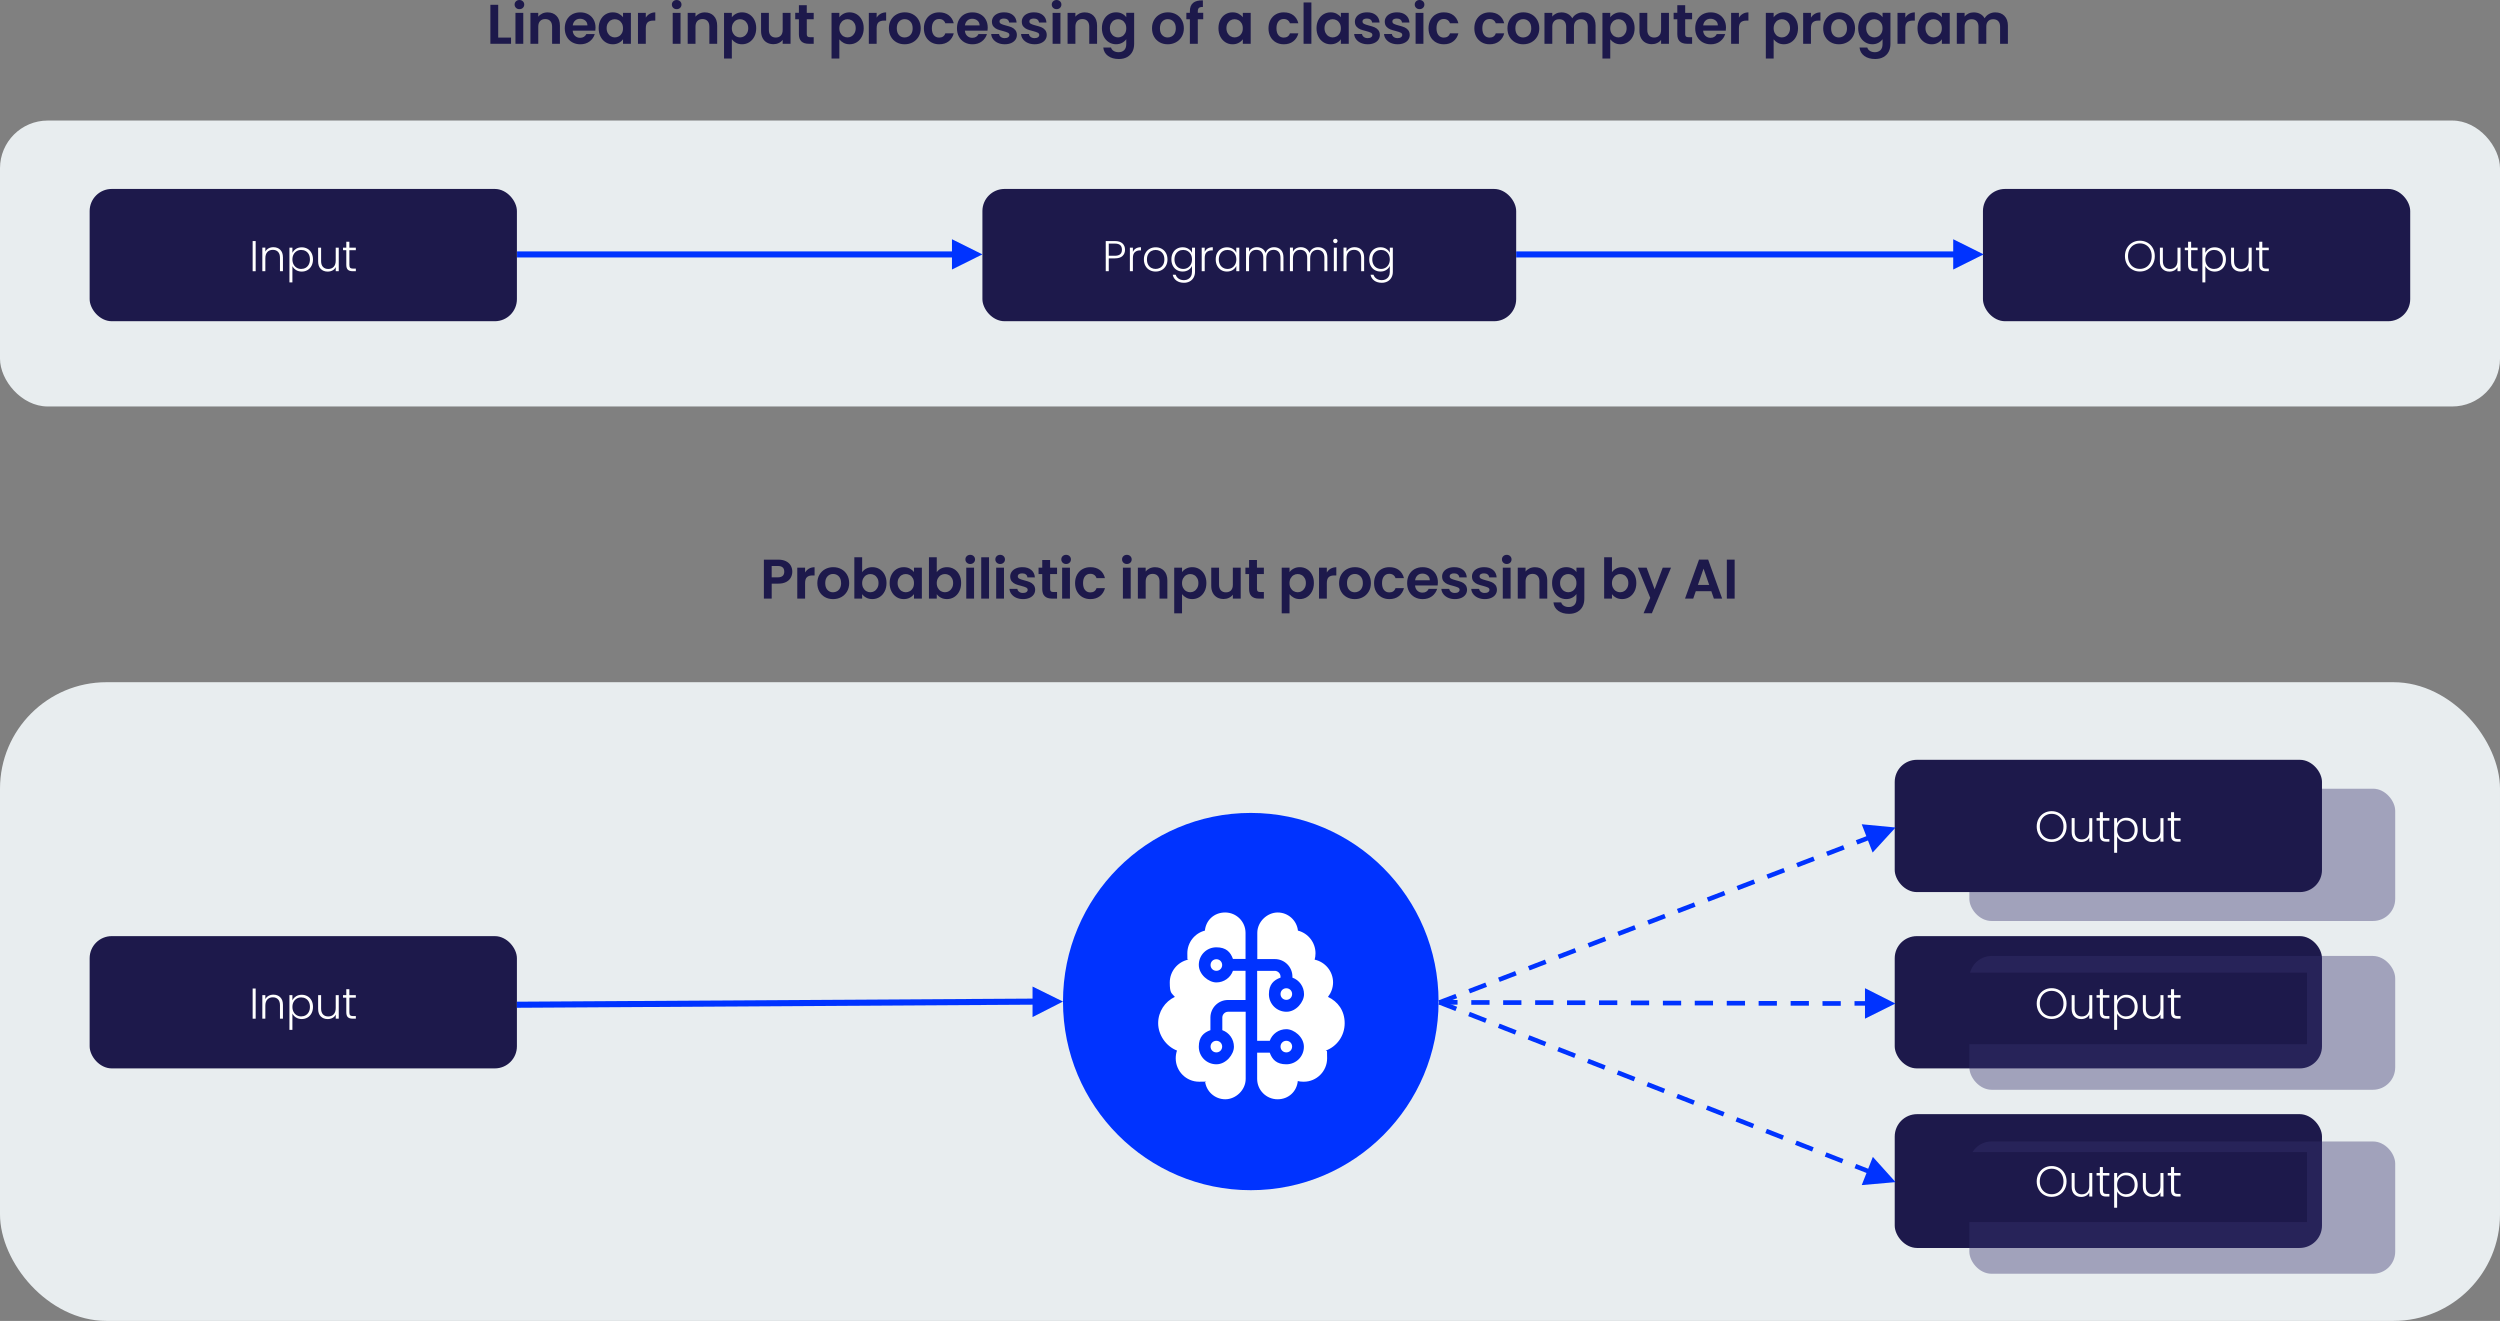 <?xml version="1.0" encoding="UTF-8"?><svg xmlns="http://www.w3.org/2000/svg" viewBox="0 0 1765.3 932.72"><rect x="0" y="0" width="1765.3" height="932.72" fill="#808080" stroke="none"/><defs><style>.uuid-a73d4e2c-0afd-4877-a2c7-6bad0c9add9f{fill-rule:evenodd;}.uuid-a73d4e2c-0afd-4877-a2c7-6bad0c9add9f,.uuid-793ad64f-23af-46be-b4c2-36accef0a67e{fill:#fff;}.uuid-c57ba4b9-3086-4204-83ea-13e78432b186{fill:#1d194b;}.uuid-bef0f883-3791-4efa-8b43-aff395d58217{fill:#03f;}.uuid-b61cf17f-3e8e-405f-8dbc-49fbf9d7f27c{fill:#e8edef;}.uuid-33753e2b-aa07-481b-8ecb-fd148c0e560c{fill:#37326e;isolation:isolate;opacity:.4;}</style></defs><g id="uuid-5c021c85-9a73-401f-9642-0d1af5512c7f"><rect class="uuid-b61cf17f-3e8e-405f-8dbc-49fbf9d7f27c" y="481.72" width="1765.3" height="451" rx="75.2" ry="75.2"/><rect class="uuid-33753e2b-aa07-481b-8ecb-fd148c0e560c" x="1390.6" y="556.92" width="300.7" height="93.4" rx="15.6" ry="15.6"/><rect class="uuid-b61cf17f-3e8e-405f-8dbc-49fbf9d7f27c" y="85.12" width="1765.3" height="201.9" rx="33.7" ry="33.7"/><rect class="uuid-c57ba4b9-3086-4204-83ea-13e78432b186" x="693.7" y="133.42" width="376.9" height="93.4" rx="15.6" ry="15.6"/><rect class="uuid-c57ba4b9-3086-4204-83ea-13e78432b186" x="743.1" y="159.22" width="280.3" height="49.4"/><rect class="uuid-c57ba4b9-3086-4204-83ea-13e78432b186" x="1400.2" y="133.42" width="301.7" height="93.4" rx="15.6" ry="15.6"/><rect class="uuid-c57ba4b9-3086-4204-83ea-13e78432b186" x="1411" y="159.22" width="280.3" height="49.4"/><rect class="uuid-c57ba4b9-3086-4204-83ea-13e78432b186" x="63.3" y="133.42" width="301.7" height="93.4" rx="15.6" ry="15.6"/><rect class="uuid-c57ba4b9-3086-4204-83ea-13e78432b186" x="74.1" y="166.72" width="280.3" height="35.4"/><path class="uuid-bef0f883-3791-4efa-8b43-aff395d58217" d="M672.2,168.92l21.5,10.7-21.5,10.7v-21.5h0v.1ZM365.1,177.52h309.2v4.3h-309.2v-4.3h0Z"/><path class="uuid-bef0f883-3791-4efa-8b43-aff395d58217" d="M1379.2,168.92l21.5,10.7-21.5,10.7v-21.5h0v.1ZM1070.6,177.52h310.7v4.3h-310.7v-4.3h0Z"/><rect class="uuid-c57ba4b9-3086-4204-83ea-13e78432b186" x="63.3" y="661.02" width="301.7" height="93.4" rx="15.6" ry="15.6"/><rect class="uuid-c57ba4b9-3086-4204-83ea-13e78432b186" x="74.1" y="694.32" width="280.3" height="35.4"/><ellipse class="uuid-bef0f883-3791-4efa-8b43-aff395d58217" cx="883.2" cy="707.22" rx="132.6" ry="133.2"/><rect class="uuid-c57ba4b9-3086-4204-83ea-13e78432b186" x="1337.9" y="661.02" width="301.7" height="93.4" rx="15.6" ry="15.6"/><rect class="uuid-c57ba4b9-3086-4204-83ea-13e78432b186" x="1337.9" y="536.52" width="301.7" height="93.4" rx="15.6" ry="15.6"/><rect class="uuid-c57ba4b9-3086-4204-83ea-13e78432b186" x="1348.7" y="562.22" width="280.3" height="49.4"/><rect class="uuid-c57ba4b9-3086-4204-83ea-13e78432b186" x="1337.9" y="786.72" width="301.7" height="94.5" rx="15.8" ry="15.8"/><path class="uuid-bef0f883-3791-4efa-8b43-aff395d58217" d="M729.2,718.12l21.4-10.9-21.5-10.6v21.5h.1ZM365.1,711.62l366.2-2.2v-4.3l-366.3,2.2v4.3h.1Z"/><path class="uuid-bef0f883-3791-4efa-8b43-aff395d58217" d="M1317,697.82l21.4,10.8-21.5,10.7v-21.5h.1ZM1309.5,706.92h9.7v3.2h-9.7v-3.2h0ZM1286.9,706.92h12.9v3.3h-12.9v-3.3ZM1264.4,706.82h12.9v3.3h-12.9v-3.3ZM1241.8,706.82h12.9v3.3h-12.9v-3.3ZM1219.3,706.72h12.9v3.3h-12.9v-3.3ZM1196.7,706.62h12.9v3.3h-12.9v-3.3ZM1174.2,706.62h12.9v3.3h-12.9v-3.3ZM1151.6,706.52h12.9v3.3h-12.9v-3.3ZM1129.1,706.42h12.9v3.3h-12.9v-3.3ZM1106.5,706.42h12.9v3.3h-12.9v-3.3ZM1084,706.32h12.9v3.3h-12.9v-3.3ZM1061.4,706.32h12.9v3.3h-12.9v-3.3ZM1038.9,706.22h12.9v3.3h-12.9v-3.3ZM1016.3,706.12h12.9v3.3h-12.9v-3.3h0Z"/><path class="uuid-bef0f883-3791-4efa-8b43-aff395d58217" d="M1322.3,602.02l16.2-17.7-23.9-2.3,7.7,20h0ZM1311.6,596.32l9.4-3.6-1.2-3-9.4,3.6,1.2,3ZM1290.6,604.42l12-4.6-1.2-3-12,4.6,1.2,3ZM1269.5,612.42l12-4.6-1.2-3-12,4.6,1.2,3ZM1248.5,620.52l12-4.6-1.2-3-12,4.6,1.2,3ZM1227.4,628.62l12-4.6-1.2-3-12,4.6,1.2,3ZM1206.4,636.72l12-4.6-1.2-3-12,4.6,1.2,3ZM1185.3,644.82l12-4.6-1.2-3-12,4.6,1.2,3ZM1164.3,652.92l12-4.6-1.2-3-12,4.6,1.2,3ZM1143.2,660.92l12-4.6-1.2-3-12,4.6,1.2,3ZM1122.2,669.02l12-4.6-1.2-3-12,4.6,1.2,3ZM1101.1,677.12l12-4.6-1.2-3-12,4.6,1.2,3ZM1080.1,685.22l12-4.6-1.2-3-12,4.6,1.2,3ZM1059,693.32l12-4.6-1.2-3-12,4.6,1.2,3ZM1038,701.42l12-4.6-1.2-3-12,4.6,1.2,3ZM1016.9,709.42l12-4.6-1.2-3-12,4.6,1.2,3h0Z"/><path class="uuid-bef0f883-3791-4efa-8b43-aff395d58217" d="M1322.4,816.82l16.1,17.9-23.9,2.1,7.9-20h-.1ZM1310.7,821.92l10.4,4.1-1.2,3-10.4-4.1,1.2-3ZM1289.7,813.72l12,4.7-1.2,3-12-4.7,1.2-3ZM1268.7,805.42l12,4.7-1.2,3-12-4.7,1.2-3ZM1247.7,797.12l12,4.7-1.2,3-12-4.7,1.2-3ZM1226.7,788.92l12,4.7-1.2,3-12-4.7,1.2-3ZM1205.8,780.62l12,4.7-1.2,3-12-4.7,1.2-3ZM1184.8,772.42l12,4.7-1.2,3-12-4.7,1.2-3ZM1163.8,764.12l12,4.7-1.2,3-12-4.7,1.2-3ZM1142.8,755.82l12,4.7-1.2,3-12-4.7,1.2-3ZM1121.8,747.62l12,4.7-1.2,3-12-4.7,1.2-3ZM1100.8,739.32l12,4.7-1.2,3-12-4.7,1.2-3ZM1079.9,731.02l12,4.7-1.2,3-12-4.7,1.2-3ZM1058.9,722.82l12,4.7-1.2,3-12-4.7,1.2-3ZM1037.9,714.52l12,4.7-1.2,3-12-4.7,1.2-3ZM1016.9,706.22l12,4.7-1.2,3-12-4.7,1.2-3h0Z"/><rect class="uuid-33753e2b-aa07-481b-8ecb-fd148c0e560c" x="1390.6" y="675.02" width="300.7" height="94.5" rx="15.8" ry="15.8"/><rect class="uuid-33753e2b-aa07-481b-8ecb-fd148c0e560c" x="1390.6" y="806.02" width="300.7" height="93.4" rx="15.6" ry="15.6"/><rect class="uuid-c57ba4b9-3086-4204-83ea-13e78432b186" x="1348.7" y="686.82" width="280.3" height="50.5"/><rect class="uuid-c57ba4b9-3086-4204-83ea-13e78432b186" x="1348.7" y="813.52" width="280.3" height="49.4"/><path class="uuid-a73d4e2c-0afd-4877-a2c7-6bad0c9add9f" d="M904.2,739.02c0,2.3,1.8,4.1,4.1,4.1s4.1-1.8,4.1-4.1-1.8-4.1-4.1-4.1-4.1,1.8-4.1,4.1ZM854.8,739.02c0,2.3,1.8,4.1,4.1,4.1s4.1-1.8,4.1-4.1-1.8-4.1-4.1-4.1-4.1,1.8-4.1,4.1ZM908.3,697.82c-2.3,0-4.1,1.8-4.1,4.1s1.8,4.1,4.1,4.1,4.1-1.8,4.1-4.1-1.8-4.1-4.1-4.1ZM854.8,681.42c0,2.3,1.8,4.1,4.1,4.1s4.1-1.8,4.1-4.1-1.8-4.1-4.1-4.1-4.1,1.8-4.1,4.1ZM887.7,685.52v49.4h8.9c1.7-4.8,6.3-8.2,11.7-8.2s12.4,5.5,12.4,12.4-5.5,12.4-12.4,12.4-10-3.4-11.7-8.2h-8.9v18.5c0,8,6.5,14.4,14.4,14.4s13.6-5.6,14.3-12.9c1.3.4,2.8.5,4.2.5,9.1,0,16.5-7.4,16.5-16.5s-.3-3.8-.9-5.5c7.8-2.9,13.3-10.4,13.3-19.3s-4.8-15.3-11.8-18.6c2.2-2.8,3.6-6.4,3.6-10.2,0-7.9-5.6-14.5-13-16.1.4-1.4.6-2.9.6-4.5,0-7.7-5.3-14.2-12.4-16-.8-7.2-6.9-12.8-14.3-12.8s-14.4,6.5-14.4,14.4v18.5h12.4c6.8,0,12.4,5.5,12.4,12.4v.7c4.8,1.7,8.2,6.3,8.2,11.7s-5.5,12.4-12.4,12.4-12.4-5.5-12.4-12.4,3.4-10,8.2-11.7v-.7c0-2.3-1.9-4.1-4.1-4.1h-12.4,0ZM879.5,658.72c0-8-6.5-14.4-14.4-14.4s-13.6,5.6-14.3,12.8c-7.1,1.8-12.4,8.3-12.4,16s.2,3.1.6,4.5c-7.4,1.6-13,8.2-13,16.1s1.3,7.4,3.6,10.2c-7,3.3-11.8,10.4-11.8,18.6s5.5,16.3,13.3,19.3c-.6,1.7-.9,3.6-.9,5.5,0,9.1,7.4,16.5,16.5,16.5s2.9-.2,4.2-.5c.7,7.3,6.9,12.9,14.3,12.9s14.4-6.5,14.4-14.4v-47.4h-12.4c-2.3,0-4.1,1.9-4.1,4.1v8.9c4.8,1.7,8.2,6.3,8.2,11.7s-5.5,12.4-12.4,12.4-12.4-5.5-12.4-12.4,3.4-10,8.2-11.7v-8.9c0-6.8,5.5-12.4,12.4-12.4h12.4v-20.6h-8.9c-1.7,4.8-6.3,8.2-11.7,8.2s-12.4-5.5-12.4-12.4,5.5-12.4,12.4-12.4,10,3.4,11.7,8.2h8.9v-18.5.1Z"/></g><g id="uuid-b30dce67-9092-42df-8b6a-3fb796443a0b"><path class="uuid-c57ba4b9-3086-4204-83ea-13e78432b186" d="M351.79,26.54h9.07v4.38h-14.59V3.39h5.52v23.15Z"/><path class="uuid-c57ba4b9-3086-4204-83ea-13e78432b186" d="M364.35,5.54c-.64-.62-.97-1.39-.97-2.31s.32-1.69.97-2.31C364.99.31,365.8,0,366.77,0s1.78.31,2.43.93c.64.62.97,1.39.97,2.31s-.32,1.69-.97,2.31c-.64.62-1.45.93-2.43.93s-1.78-.31-2.43-.93ZM369.49,9.07v21.85h-5.52V9.07h5.52Z"/><path class="uuid-c57ba4b9-3086-4204-83ea-13e78432b186" d="M392.96,11.22c1.6,1.64,2.41,3.94,2.41,6.88v12.82h-5.52v-12.07c0-1.74-.43-3.07-1.3-4-.87-.93-2.05-1.4-3.55-1.4s-2.73.47-3.61,1.4c-.88.93-1.32,2.27-1.32,4v12.07h-5.52V9.07h5.52v2.72c.74-.95,1.68-1.69,2.82-2.23,1.14-.54,2.4-.81,3.77-.81,2.6,0,4.71.82,6.31,2.46Z"/><path class="uuid-c57ba4b9-3086-4204-83ea-13e78432b186" d="M420.36,21.65h-15.97c.13,1.58.68,2.81,1.66,3.71s2.17,1.34,3.59,1.34c2.05,0,3.51-.88,4.38-2.64h5.95c-.63,2.1-1.84,3.83-3.63,5.19-1.79,1.35-3.98,2.03-6.58,2.03-2.1,0-3.99-.47-5.66-1.4-1.67-.93-2.97-2.25-3.9-3.96-.93-1.71-1.4-3.68-1.4-5.92s.46-4.25,1.38-5.95c.92-1.71,2.21-3.02,3.86-3.94,1.66-.92,3.56-1.38,5.72-1.38s3.94.45,5.58,1.34c1.64.89,2.92,2.16,3.82,3.8.91,1.64,1.36,3.53,1.36,5.66,0,.79-.05,1.5-.16,2.13ZM414.8,17.94c-.03-1.42-.54-2.56-1.54-3.41-1-.85-2.22-1.28-3.67-1.28-1.37,0-2.52.41-3.45,1.24s-1.5,1.98-1.72,3.45h10.37Z"/><path class="uuid-c57ba4b9-3086-4204-83ea-13e78432b186" d="M424.05,14.04c.88-1.71,2.08-3.02,3.59-3.94,1.51-.92,3.2-1.38,5.07-1.38,1.63,0,3.06.33,4.28.99,1.22.66,2.2,1.49,2.94,2.48v-3.12h5.56v21.85h-5.56v-3.19c-.71,1.03-1.69,1.87-2.94,2.54-1.25.67-2.69,1-4.32,1-1.84,0-3.52-.47-5.03-1.42s-2.71-2.28-3.59-4c-.88-1.72-1.32-3.7-1.32-5.93s.44-4.17,1.32-5.88ZM439.13,16.54c-.53-.96-1.24-1.7-2.13-2.21-.89-.51-1.85-.77-2.88-.77s-1.97.25-2.84.75c-.87.5-1.57,1.23-2.11,2.19-.54.96-.81,2.1-.81,3.41s.27,2.46.81,3.45c.54.99,1.25,1.74,2.13,2.27.88.53,1.82.79,2.82.79s1.98-.26,2.88-.77c.89-.51,1.6-1.25,2.13-2.21.53-.96.79-2.11.79-3.45s-.26-2.49-.79-3.45Z"/><path class="uuid-c57ba4b9-3086-4204-83ea-13e78432b186" d="M458.79,9.74c1.14-.66,2.45-.99,3.92-.99v5.8h-1.46c-1.73,0-3.04.41-3.92,1.22-.88.81-1.32,2.23-1.32,4.26v10.88h-5.52V9.07h5.52v3.39c.71-1.16,1.64-2.06,2.78-2.72Z"/><path class="uuid-c57ba4b9-3086-4204-83ea-13e78432b186" d="M475.39,5.54c-.64-.62-.97-1.39-.97-2.31s.32-1.69.97-2.31C476.03.31,476.84,0,477.81,0s1.78.31,2.43.93c.64.62.97,1.39.97,2.31s-.32,1.69-.97,2.31c-.64.62-1.45.93-2.43.93s-1.78-.31-2.43-.93ZM480.53,9.07v21.85h-5.52V9.07h5.52Z"/><path class="uuid-c57ba4b9-3086-4204-83ea-13e78432b186" d="M504,11.22c1.6,1.64,2.41,3.94,2.41,6.88v12.82h-5.52v-12.07c0-1.74-.43-3.07-1.3-4-.87-.93-2.05-1.4-3.55-1.4s-2.73.47-3.61,1.4c-.88.93-1.32,2.27-1.32,4v12.07h-5.52V9.07h5.52v2.72c.74-.95,1.68-1.69,2.82-2.23,1.14-.54,2.4-.81,3.77-.81,2.6,0,4.71.82,6.31,2.46Z"/><path class="uuid-c57ba4b9-3086-4204-83ea-13e78432b186" d="M519.71,9.72c1.25-.67,2.67-1,4.28-1,1.87,0,3.56.46,5.07,1.38,1.51.92,2.71,2.23,3.59,3.92.88,1.7,1.32,3.66,1.32,5.89s-.44,4.21-1.32,5.93c-.88,1.72-2.08,3.06-3.59,4s-3.2,1.42-5.07,1.42c-1.6,0-3.02-.33-4.24-.99-1.22-.66-2.22-1.49-2.98-2.48v13.53h-5.52V9.07h5.52v3.15c.71-1,1.69-1.83,2.94-2.5ZM527.52,16.5c-.54-.96-1.25-1.69-2.13-2.19-.88-.5-1.83-.75-2.86-.75s-1.94.26-2.82.77c-.88.51-1.59,1.26-2.13,2.23-.54.97-.81,2.12-.81,3.43s.27,2.46.81,3.43c.54.97,1.25,1.72,2.13,2.23.88.51,1.82.77,2.82.77s1.98-.26,2.86-.79c.88-.53,1.59-1.27,2.13-2.25.54-.97.81-2.13.81-3.47s-.27-2.45-.81-3.41Z"/><path class="uuid-c57ba4b9-3086-4204-83ea-13e78432b186" d="M558.22,9.07v21.85h-5.56v-2.76c-.71.95-1.64,1.69-2.78,2.23-1.14.54-2.39.81-3.73.81-1.71,0-3.22-.36-4.53-1.08-1.31-.72-2.35-1.79-3.1-3.19s-1.12-3.08-1.12-5.03v-12.82h5.52v12.03c0,1.73.43,3.07,1.3,4,.87.93,2.05,1.4,3.55,1.4s2.72-.47,3.59-1.4c.87-.93,1.3-2.27,1.3-4v-12.03h5.56Z"/><path class="uuid-c57ba4b9-3086-4204-83ea-13e78432b186" d="M569.69,13.6v10.57c0,.74.18,1.27.53,1.6.35.33.95.49,1.79.49h2.56v4.65h-3.47c-4.65,0-6.98-2.26-6.98-6.78v-10.53h-2.6v-4.54h2.6V3.67h5.56v5.4h4.89v4.54h-4.89Z"/><path class="uuid-c57ba4b9-3086-4204-83ea-13e78432b186" d="M595.62,9.72c1.25-.67,2.67-1,4.28-1,1.87,0,3.56.46,5.07,1.38,1.51.92,2.71,2.23,3.59,3.92.88,1.7,1.32,3.66,1.32,5.89s-.44,4.21-1.32,5.93c-.88,1.72-2.08,3.06-3.59,4s-3.2,1.42-5.07,1.42c-1.6,0-3.02-.33-4.24-.99-1.22-.66-2.22-1.49-2.98-2.48v13.53h-5.52V9.07h5.52v3.15c.71-1,1.69-1.83,2.94-2.5ZM603.42,16.5c-.54-.96-1.25-1.69-2.13-2.19-.88-.5-1.83-.75-2.86-.75s-1.94.26-2.82.77c-.88.51-1.59,1.26-2.13,2.23-.54.97-.81,2.12-.81,3.43s.27,2.46.81,3.43c.54.97,1.25,1.72,2.13,2.23.88.51,1.82.77,2.82.77s1.98-.26,2.86-.79c.88-.53,1.59-1.27,2.13-2.25.54-.97.81-2.13.81-3.47s-.27-2.45-.81-3.41Z"/><path class="uuid-c57ba4b9-3086-4204-83ea-13e78432b186" d="M621.8,9.74c1.14-.66,2.45-.99,3.92-.99v5.8h-1.46c-1.73,0-3.04.41-3.92,1.22-.88.81-1.32,2.23-1.32,4.26v10.88h-5.52V9.07h5.52v3.39c.71-1.16,1.64-2.06,2.78-2.72Z"/><path class="uuid-c57ba4b9-3086-4204-83ea-13e78432b186" d="M633.06,29.87c-1.68-.93-3-2.25-3.96-3.96-.96-1.71-1.44-3.68-1.44-5.92s.49-4.21,1.48-5.92c.99-1.71,2.33-3.03,4.04-3.96,1.71-.93,3.61-1.4,5.72-1.4s4.01.47,5.72,1.4c1.71.93,3.06,2.25,4.04,3.96.99,1.71,1.48,3.68,1.48,5.92s-.51,4.21-1.52,5.92c-1.01,1.71-2.38,3.03-4.1,3.96-1.72.93-3.65,1.4-5.78,1.4s-4-.47-5.68-1.4ZM641.55,25.73c.88-.49,1.58-1.22,2.11-2.19.53-.97.79-2.16.79-3.55,0-2.08-.55-3.67-1.64-4.79-1.09-1.12-2.43-1.68-4-1.68s-2.9.56-3.96,1.68c-1.06,1.12-1.6,2.71-1.6,4.79s.52,3.67,1.56,4.79c1.04,1.12,2.35,1.68,3.92,1.68,1,0,1.94-.24,2.82-.73Z"/><path class="uuid-c57ba4b9-3086-4204-83ea-13e78432b186" d="M653.76,14.06c.92-1.7,2.19-3.01,3.82-3.94,1.63-.93,3.5-1.4,5.6-1.4,2.71,0,4.95.68,6.72,2.03,1.77,1.35,2.96,3.25,3.57,5.7h-5.95c-.32-.95-.85-1.69-1.6-2.23-.75-.54-1.68-.81-2.78-.81-1.58,0-2.83.57-3.75,1.71-.92,1.14-1.38,2.77-1.38,4.87s.46,3.69,1.38,4.83c.92,1.14,2.17,1.72,3.75,1.72,2.23,0,3.69-1,4.38-3h5.95c-.6,2.37-1.8,4.25-3.59,5.64-1.79,1.39-4.02,2.09-6.7,2.09-2.1,0-3.97-.47-5.6-1.4-1.63-.93-2.91-2.25-3.82-3.94-.92-1.7-1.38-3.67-1.38-5.93s.46-4.24,1.38-5.93Z"/><path class="uuid-c57ba4b9-3086-4204-83ea-13e78432b186" d="M697.29,21.65h-15.97c.13,1.58.68,2.81,1.66,3.71s2.17,1.34,3.59,1.34c2.05,0,3.51-.88,4.38-2.64h5.95c-.63,2.1-1.84,3.83-3.63,5.19-1.79,1.35-3.98,2.03-6.58,2.03-2.1,0-3.99-.47-5.66-1.4-1.67-.93-2.97-2.25-3.9-3.96-.93-1.71-1.4-3.68-1.4-5.92s.46-4.25,1.38-5.95c.92-1.71,2.21-3.02,3.86-3.94,1.66-.92,3.56-1.38,5.72-1.38s3.94.45,5.58,1.34c1.64.89,2.92,2.16,3.82,3.8.91,1.64,1.36,3.53,1.36,5.66,0,.79-.05,1.5-.16,2.13ZM691.73,17.94c-.03-1.42-.54-2.56-1.54-3.41-1-.85-2.22-1.28-3.67-1.28-1.37,0-2.52.41-3.45,1.24s-1.5,1.98-1.72,3.45h10.37Z"/><path class="uuid-c57ba4b9-3086-4204-83ea-13e78432b186" d="M704.63,30.3c-1.42-.64-2.54-1.52-3.37-2.62s-1.28-2.33-1.36-3.67h5.56c.1.84.52,1.54,1.24,2.09.72.55,1.62.83,2.7.83s1.87-.21,2.46-.63c.59-.42.89-.96.89-1.62,0-.71-.36-1.24-1.08-1.6-.72-.36-1.87-.74-3.45-1.16-1.63-.39-2.96-.8-4-1.22-1.04-.42-1.93-1.06-2.68-1.93-.75-.87-1.12-2.04-1.12-3.51,0-1.21.35-2.31,1.04-3.31.7-1,1.7-1.79,3-2.37,1.3-.58,2.83-.87,4.59-.87,2.6,0,4.68.65,6.23,1.95,1.55,1.3,2.41,3.06,2.56,5.26h-5.28c-.08-.87-.44-1.56-1.08-2.07-.64-.51-1.51-.77-2.58-.77-1,0-1.77.18-2.31.55-.54.37-.81.88-.81,1.54,0,.74.37,1.29,1.1,1.68.74.38,1.88.77,3.43,1.16,1.58.39,2.88.8,3.9,1.22,1.02.42,1.91,1.07,2.66,1.95.75.88,1.14,2.04,1.16,3.49,0,1.26-.35,2.39-1.04,3.39-.7,1-1.7,1.78-3,2.35-1.3.57-2.82.85-4.55.85s-3.39-.32-4.81-.97Z"/><path class="uuid-c57ba4b9-3086-4204-83ea-13e78432b186" d="M725.72,30.3c-1.42-.64-2.54-1.52-3.37-2.62s-1.28-2.33-1.36-3.67h5.56c.1.84.52,1.54,1.24,2.09.72.55,1.62.83,2.7.83s1.87-.21,2.46-.63c.59-.42.89-.96.89-1.62,0-.71-.36-1.24-1.08-1.6-.72-.36-1.87-.74-3.45-1.16-1.63-.39-2.96-.8-4-1.22-1.04-.42-1.93-1.06-2.68-1.93-.75-.87-1.12-2.04-1.12-3.51,0-1.21.35-2.31,1.04-3.31.7-1,1.7-1.79,3-2.37,1.3-.58,2.83-.87,4.59-.87,2.6,0,4.68.65,6.23,1.95,1.55,1.3,2.41,3.06,2.56,5.26h-5.28c-.08-.87-.44-1.56-1.08-2.07-.64-.51-1.51-.77-2.58-.77-1,0-1.77.18-2.31.55-.54.37-.81.88-.81,1.54,0,.74.37,1.29,1.1,1.68.74.38,1.88.77,3.43,1.16,1.58.39,2.88.8,3.9,1.22,1.02.42,1.91,1.07,2.66,1.95.75.88,1.14,2.04,1.16,3.49,0,1.26-.35,2.39-1.04,3.39-.7,1-1.7,1.78-3,2.35-1.3.57-2.82.85-4.55.85s-3.39-.32-4.81-.97Z"/><path class="uuid-c57ba4b9-3086-4204-83ea-13e78432b186" d="M743.64,5.54c-.64-.62-.97-1.39-.97-2.31s.32-1.69.97-2.31c.64-.62,1.45-.93,2.43-.93s1.78.31,2.43.93c.64.62.97,1.39.97,2.31s-.32,1.69-.97,2.31c-.64.62-1.45.93-2.43.93s-1.78-.31-2.43-.93ZM748.79,9.07v21.85h-5.52V9.07h5.52Z"/><path class="uuid-c57ba4b9-3086-4204-83ea-13e78432b186" d="M772.25,11.22c1.6,1.64,2.41,3.94,2.41,6.88v12.82h-5.52v-12.07c0-1.74-.43-3.07-1.3-4-.87-.93-2.05-1.4-3.55-1.4s-2.73.47-3.61,1.4c-.88.93-1.32,2.27-1.32,4v12.07h-5.52V9.07h5.52v2.72c.74-.95,1.68-1.69,2.82-2.23,1.14-.54,2.4-.81,3.77-.81,2.6,0,4.71.82,6.31,2.46Z"/><path class="uuid-c57ba4b9-3086-4204-83ea-13e78432b186" d="M792.36,9.68c1.24.64,2.21,1.48,2.92,2.5v-3.12h5.56v22c0,2.02-.41,3.83-1.22,5.42-.82,1.59-2.04,2.85-3.67,3.79-1.63.93-3.6,1.4-5.91,1.4-3.1,0-5.65-.72-7.63-2.17-1.99-1.45-3.11-3.42-3.37-5.92h5.48c.29,1,.91,1.79,1.87,2.39.96.59,2.12.89,3.49.89,1.6,0,2.9-.48,3.9-1.44,1-.96,1.5-2.41,1.5-4.36v-3.39c-.71,1.03-1.69,1.88-2.94,2.56-1.25.68-2.68,1.02-4.28,1.02-1.84,0-3.52-.47-5.05-1.42-1.52-.95-2.73-2.28-3.61-4-.88-1.72-1.32-3.7-1.32-5.93s.44-4.17,1.32-5.88,2.08-3.02,3.59-3.94c1.51-.92,3.2-1.38,5.07-1.38,1.63,0,3.06.32,4.3.97ZM794.49,16.54c-.53-.96-1.24-1.7-2.13-2.21-.89-.51-1.85-.77-2.88-.77s-1.97.25-2.84.75c-.87.5-1.57,1.23-2.11,2.19-.54.96-.81,2.1-.81,3.41s.27,2.46.81,3.45c.54.99,1.25,1.74,2.13,2.27.88.53,1.82.79,2.82.79s1.98-.26,2.88-.77c.89-.51,1.6-1.25,2.13-2.21.53-.96.79-2.11.79-3.45s-.26-2.49-.79-3.45Z"/><path class="uuid-c57ba4b9-3086-4204-83ea-13e78432b186" d="M818.86,29.87c-1.68-.93-3-2.25-3.96-3.96-.96-1.71-1.44-3.68-1.44-5.92s.49-4.21,1.48-5.92c.99-1.71,2.33-3.03,4.04-3.96,1.71-.93,3.61-1.4,5.72-1.4s4.01.47,5.72,1.4c1.71.93,3.06,2.25,4.04,3.96.99,1.71,1.48,3.68,1.48,5.92s-.51,4.21-1.52,5.92c-1.01,1.71-2.38,3.03-4.1,3.96-1.72.93-3.65,1.4-5.78,1.4s-4-.47-5.68-1.4ZM827.36,25.73c.88-.49,1.58-1.22,2.11-2.19.53-.97.79-2.16.79-3.55,0-2.08-.55-3.67-1.64-4.79-1.09-1.12-2.43-1.68-4-1.68s-2.9.56-3.96,1.68c-1.06,1.12-1.6,2.71-1.6,4.79s.52,3.67,1.56,4.79c1.04,1.12,2.35,1.68,3.92,1.68,1,0,1.94-.24,2.82-.73Z"/><path class="uuid-c57ba4b9-3086-4204-83ea-13e78432b186" d="M849.62,13.6h-3.83v17.31h-5.6V13.6h-2.48v-4.54h2.48v-1.1c0-2.68.76-4.65,2.29-5.92,1.52-1.26,3.82-1.85,6.9-1.77v4.65c-1.34-.03-2.27.2-2.8.67-.53.47-.79,1.33-.79,2.56v.91h3.83v4.54Z"/><path class="uuid-c57ba4b9-3086-4204-83ea-13e78432b186" d="M861.7,14.04c.88-1.71,2.08-3.02,3.59-3.94,1.51-.92,3.2-1.38,5.07-1.38,1.63,0,3.06.33,4.28.99,1.22.66,2.2,1.49,2.94,2.48v-3.12h5.56v21.85h-5.56v-3.19c-.71,1.03-1.69,1.87-2.94,2.54-1.25.67-2.69,1-4.32,1-1.84,0-3.52-.47-5.03-1.42s-2.71-2.28-3.59-4c-.88-1.72-1.32-3.7-1.32-5.93s.44-4.17,1.32-5.88ZM876.78,16.54c-.53-.96-1.24-1.7-2.13-2.21-.89-.51-1.85-.77-2.88-.77s-1.97.25-2.84.75c-.87.5-1.57,1.23-2.11,2.19-.54.96-.81,2.1-.81,3.41s.27,2.46.81,3.45c.54.99,1.25,1.74,2.13,2.27.88.53,1.82.79,2.82.79s1.98-.26,2.88-.77c.89-.51,1.6-1.25,2.13-2.21.53-.96.79-2.11.79-3.45s-.26-2.49-.79-3.45Z"/><path class="uuid-c57ba4b9-3086-4204-83ea-13e78432b186" d="M897.09,14.06c.92-1.7,2.19-3.01,3.82-3.94,1.63-.93,3.5-1.4,5.6-1.4,2.71,0,4.95.68,6.72,2.03,1.77,1.35,2.96,3.25,3.57,5.7h-5.95c-.32-.95-.85-1.69-1.6-2.23-.75-.54-1.68-.81-2.78-.81-1.58,0-2.83.57-3.75,1.71-.92,1.14-1.38,2.77-1.38,4.87s.46,3.69,1.38,4.83c.92,1.14,2.17,1.72,3.75,1.72,2.23,0,3.69-1,4.38-3h5.95c-.6,2.37-1.8,4.25-3.59,5.64-1.79,1.39-4.02,2.09-6.7,2.09-2.1,0-3.97-.47-5.6-1.4-1.63-.93-2.91-2.25-3.82-3.94-.92-1.7-1.38-3.67-1.38-5.93s.46-4.24,1.38-5.93Z"/><path class="uuid-c57ba4b9-3086-4204-83ea-13e78432b186" d="M926,1.74v29.18h-5.52V1.74h5.52Z"/><path class="uuid-c57ba4b9-3086-4204-83ea-13e78432b186" d="M930.94,14.04c.88-1.71,2.08-3.02,3.59-3.94,1.51-.92,3.2-1.38,5.07-1.38,1.63,0,3.06.33,4.28.99,1.22.66,2.2,1.49,2.94,2.48v-3.12h5.56v21.85h-5.56v-3.19c-.71,1.03-1.69,1.87-2.94,2.54-1.25.67-2.69,1-4.32,1-1.84,0-3.52-.47-5.03-1.42s-2.71-2.28-3.59-4c-.88-1.72-1.32-3.7-1.32-5.93s.44-4.17,1.32-5.88ZM946.03,16.54c-.53-.96-1.24-1.7-2.13-2.21-.89-.51-1.85-.77-2.88-.77s-1.97.25-2.84.75c-.87.5-1.57,1.23-2.11,2.19-.54.96-.81,2.1-.81,3.41s.27,2.46.81,3.45c.54.99,1.25,1.74,2.13,2.27.88.53,1.82.79,2.82.79s1.98-.26,2.88-.77c.89-.51,1.6-1.25,2.13-2.21.53-.96.79-2.11.79-3.45s-.26-2.49-.79-3.45Z"/><path class="uuid-c57ba4b9-3086-4204-83ea-13e78432b186" d="M960.93,30.3c-1.42-.64-2.54-1.52-3.37-2.62s-1.28-2.33-1.36-3.67h5.56c.1.84.52,1.54,1.24,2.09.72.55,1.62.83,2.7.83s1.87-.21,2.46-.63c.59-.42.89-.96.89-1.62,0-.71-.36-1.24-1.08-1.6-.72-.36-1.87-.74-3.45-1.16-1.63-.39-2.96-.8-4-1.22-1.04-.42-1.93-1.06-2.68-1.93-.75-.87-1.12-2.04-1.12-3.51,0-1.21.35-2.31,1.04-3.31.7-1,1.7-1.79,3-2.37,1.3-.58,2.83-.87,4.59-.87,2.6,0,4.68.65,6.23,1.95,1.55,1.3,2.41,3.06,2.56,5.26h-5.28c-.08-.87-.44-1.56-1.08-2.07-.64-.51-1.51-.77-2.58-.77-1,0-1.77.18-2.31.55-.54.37-.81.88-.81,1.54,0,.74.37,1.29,1.1,1.68.74.38,1.88.77,3.43,1.16,1.58.39,2.88.8,3.9,1.22,1.02.42,1.91,1.07,2.66,1.95.75.88,1.14,2.04,1.16,3.49,0,1.26-.35,2.39-1.04,3.39-.7,1-1.7,1.78-3,2.35-1.3.57-2.82.85-4.55.85s-3.39-.32-4.81-.97Z"/><path class="uuid-c57ba4b9-3086-4204-83ea-13e78432b186" d="M982.03,30.3c-1.42-.64-2.54-1.52-3.37-2.62s-1.28-2.33-1.36-3.67h5.56c.1.84.52,1.54,1.24,2.09.72.55,1.62.83,2.7.83s1.87-.21,2.46-.63c.59-.42.89-.96.89-1.62,0-.71-.36-1.24-1.08-1.6-.72-.36-1.87-.74-3.45-1.16-1.63-.39-2.96-.8-4-1.22-1.04-.42-1.93-1.06-2.68-1.93-.75-.87-1.12-2.04-1.12-3.51,0-1.21.35-2.31,1.04-3.31.7-1,1.7-1.79,3-2.37,1.3-.58,2.83-.87,4.59-.87,2.6,0,4.68.65,6.23,1.95,1.55,1.3,2.41,3.06,2.56,5.26h-5.28c-.08-.87-.44-1.56-1.08-2.07-.64-.51-1.51-.77-2.58-.77-1,0-1.77.18-2.31.55-.54.37-.81.88-.81,1.54,0,.74.37,1.29,1.1,1.68.74.38,1.88.77,3.43,1.16,1.58.39,2.88.8,3.9,1.22,1.02.42,1.91,1.07,2.66,1.95.75.88,1.14,2.04,1.16,3.49,0,1.26-.35,2.39-1.04,3.39-.7,1-1.7,1.78-3,2.35-1.3.57-2.82.85-4.55.85s-3.39-.32-4.81-.97Z"/><path class="uuid-c57ba4b9-3086-4204-83ea-13e78432b186" d="M999.95,5.54c-.64-.62-.97-1.39-.97-2.31s.32-1.69.97-2.31c.64-.62,1.45-.93,2.43-.93s1.78.31,2.43.93c.64.62.97,1.39.97,2.31s-.32,1.69-.97,2.31c-.64.62-1.45.93-2.43.93s-1.78-.31-2.43-.93ZM1005.1,9.07v21.85h-5.52V9.07h5.52Z"/><path class="uuid-c57ba4b9-3086-4204-83ea-13e78432b186" d="M1010.1,14.06c.92-1.7,2.19-3.01,3.82-3.94,1.63-.93,3.5-1.4,5.6-1.4,2.71,0,4.95.68,6.72,2.03,1.77,1.35,2.96,3.25,3.57,5.7h-5.95c-.32-.95-.85-1.69-1.6-2.23-.75-.54-1.68-.81-2.78-.81-1.58,0-2.83.57-3.75,1.71-.92,1.14-1.38,2.77-1.38,4.87s.46,3.69,1.38,4.83c.92,1.14,2.17,1.72,3.75,1.72,2.23,0,3.69-1,4.38-3h5.95c-.6,2.37-1.8,4.25-3.59,5.64-1.79,1.39-4.02,2.09-6.7,2.09-2.1,0-3.97-.47-5.6-1.4-1.63-.93-2.91-2.25-3.82-3.94-.92-1.7-1.38-3.67-1.38-5.93s.46-4.24,1.38-5.93Z"/><path class="uuid-c57ba4b9-3086-4204-83ea-13e78432b186" d="M1042.44,14.06c.92-1.7,2.19-3.01,3.83-3.94,1.63-.93,3.5-1.4,5.6-1.4,2.71,0,4.95.68,6.72,2.03,1.77,1.35,2.96,3.25,3.57,5.7h-5.95c-.32-.95-.85-1.69-1.6-2.23-.75-.54-1.68-.81-2.78-.81-1.58,0-2.83.57-3.75,1.71-.92,1.14-1.38,2.77-1.38,4.87s.46,3.69,1.38,4.83c.92,1.14,2.17,1.72,3.75,1.72,2.23,0,3.69-1,4.38-3h5.95c-.6,2.37-1.8,4.25-3.59,5.64-1.79,1.39-4.02,2.09-6.7,2.09-2.1,0-3.97-.47-5.6-1.4-1.63-.93-2.91-2.25-3.83-3.94-.92-1.7-1.38-3.67-1.38-5.93s.46-4.24,1.38-5.93Z"/><path class="uuid-c57ba4b9-3086-4204-83ea-13e78432b186" d="M1069.84,29.87c-1.68-.93-3-2.25-3.96-3.96-.96-1.71-1.44-3.68-1.44-5.92s.49-4.21,1.48-5.92c.99-1.71,2.33-3.03,4.04-3.96,1.71-.93,3.61-1.4,5.72-1.4s4.01.47,5.72,1.4c1.71.93,3.06,2.25,4.04,3.96.99,1.71,1.48,3.68,1.48,5.92s-.51,4.21-1.52,5.92-2.38,3.03-4.1,3.96c-1.72.93-3.65,1.4-5.78,1.4s-4-.47-5.68-1.4ZM1078.34,25.73c.88-.49,1.58-1.22,2.11-2.19.53-.97.79-2.16.79-3.55,0-2.08-.55-3.67-1.64-4.79-1.09-1.12-2.43-1.68-4-1.68s-2.9.56-3.96,1.68c-1.06,1.12-1.6,2.71-1.6,4.79s.52,3.67,1.56,4.79c1.04,1.12,2.35,1.68,3.92,1.68,1,0,1.94-.24,2.82-.73Z"/><path class="uuid-c57ba4b9-3086-4204-83ea-13e78432b186" d="M1124.2,11.22c1.64,1.64,2.46,3.94,2.46,6.88v12.82h-5.52v-12.07c0-1.71-.43-3.02-1.3-3.92-.87-.91-2.05-1.36-3.55-1.36s-2.69.45-3.57,1.36c-.88.91-1.32,2.22-1.32,3.92v12.07h-5.52v-12.07c0-1.71-.43-3.02-1.3-3.92-.87-.91-2.05-1.36-3.55-1.36s-2.73.45-3.61,1.36c-.88.91-1.32,2.22-1.32,3.92v12.07h-5.52V9.07h5.52v2.64c.71-.92,1.62-1.64,2.74-2.17s2.35-.79,3.69-.79c1.71,0,3.23.36,4.57,1.08,1.34.72,2.38,1.75,3.12,3.09.71-1.26,1.74-2.27,3.1-3.04,1.35-.76,2.82-1.14,4.4-1.14,2.68,0,4.84.82,6.49,2.46Z"/><path class="uuid-c57ba4b9-3086-4204-83ea-13e78432b186" d="M1139.97,9.72c1.25-.67,2.67-1,4.28-1,1.87,0,3.56.46,5.07,1.38,1.51.92,2.71,2.23,3.59,3.92.88,1.7,1.32,3.66,1.32,5.89s-.44,4.21-1.32,5.93c-.88,1.72-2.08,3.06-3.59,4s-3.2,1.42-5.07,1.42c-1.6,0-3.02-.33-4.24-.99-1.22-.66-2.21-1.49-2.98-2.48v13.53h-5.52V9.07h5.52v3.15c.71-1,1.69-1.83,2.94-2.5ZM1147.78,16.5c-.54-.96-1.25-1.69-2.13-2.19-.88-.5-1.83-.75-2.86-.75s-1.94.26-2.82.77-1.59,1.26-2.13,2.23c-.54.97-.81,2.12-.81,3.43s.27,2.46.81,3.43c.54.97,1.25,1.72,2.13,2.23.88.51,1.82.77,2.82.77s1.98-.26,2.86-.79c.88-.53,1.59-1.27,2.13-2.25s.81-2.13.81-3.47-.27-2.45-.81-3.41Z"/><path class="uuid-c57ba4b9-3086-4204-83ea-13e78432b186" d="M1178.48,9.07v21.85h-5.56v-2.76c-.71.95-1.64,1.69-2.78,2.23-1.14.54-2.39.81-3.73.81-1.71,0-3.22-.36-4.53-1.08-1.32-.72-2.35-1.79-3.1-3.19s-1.12-3.08-1.12-5.03v-12.82h5.52v12.03c0,1.73.43,3.07,1.3,4,.87.93,2.05,1.4,3.55,1.4s2.72-.47,3.59-1.4c.87-.93,1.3-2.27,1.3-4v-12.03h5.56Z"/><path class="uuid-c57ba4b9-3086-4204-83ea-13e78432b186" d="M1189.95,13.6v10.57c0,.74.18,1.27.53,1.6.35.33.95.49,1.79.49h2.56v4.65h-3.47c-4.65,0-6.98-2.26-6.98-6.78v-10.53h-2.6v-4.54h2.6V3.67h5.56v5.4h4.89v4.54h-4.89Z"/><path class="uuid-c57ba4b9-3086-4204-83ea-13e78432b186" d="M1218.58,21.65h-15.97c.13,1.58.68,2.81,1.66,3.71s2.17,1.34,3.59,1.34c2.05,0,3.51-.88,4.38-2.64h5.95c-.63,2.1-1.84,3.83-3.63,5.19-1.79,1.35-3.98,2.03-6.58,2.03-2.1,0-3.99-.47-5.66-1.4-1.67-.93-2.97-2.25-3.9-3.96-.93-1.71-1.4-3.68-1.4-5.92s.46-4.25,1.38-5.95c.92-1.71,2.21-3.02,3.86-3.94,1.66-.92,3.56-1.38,5.72-1.38s3.94.45,5.58,1.34,2.92,2.16,3.83,3.8c.91,1.64,1.36,3.53,1.36,5.66,0,.79-.05,1.5-.16,2.13ZM1213.02,17.94c-.03-1.42-.54-2.56-1.54-3.41-1-.85-2.22-1.28-3.67-1.28-1.37,0-2.52.41-3.45,1.24-.93.83-1.5,1.98-1.71,3.45h10.37Z"/><path class="uuid-c57ba4b9-3086-4204-83ea-13e78432b186" d="M1230.67,9.74c1.14-.66,2.45-.99,3.92-.99v5.8h-1.46c-1.74,0-3.04.41-3.92,1.22-.88.81-1.32,2.23-1.32,4.26v10.88h-5.52V9.07h5.52v3.39c.71-1.16,1.64-2.06,2.78-2.72Z"/><path class="uuid-c57ba4b9-3086-4204-83ea-13e78432b186" d="M1255.35,9.72c1.25-.67,2.67-1,4.28-1,1.87,0,3.56.46,5.07,1.38,1.51.92,2.71,2.23,3.59,3.92.88,1.7,1.32,3.66,1.32,5.89s-.44,4.21-1.32,5.93c-.88,1.72-2.08,3.06-3.59,4s-3.2,1.42-5.07,1.42c-1.6,0-3.02-.33-4.24-.99-1.22-.66-2.21-1.49-2.98-2.48v13.53h-5.52V9.07h5.52v3.15c.71-1,1.69-1.83,2.94-2.5ZM1263.16,16.5c-.54-.96-1.25-1.69-2.13-2.19-.88-.5-1.83-.75-2.86-.75s-1.94.26-2.82.77-1.59,1.26-2.13,2.23c-.54.97-.81,2.12-.81,3.43s.27,2.46.81,3.43c.54.97,1.25,1.72,2.13,2.23.88.51,1.82.77,2.82.77s1.98-.26,2.86-.79c.88-.53,1.59-1.27,2.13-2.25s.81-2.13.81-3.47-.27-2.45-.81-3.41Z"/><path class="uuid-c57ba4b9-3086-4204-83ea-13e78432b186" d="M1281.53,9.74c1.14-.66,2.45-.99,3.92-.99v5.8h-1.46c-1.74,0-3.04.41-3.92,1.22-.88.81-1.32,2.23-1.32,4.26v10.88h-5.52V9.07h5.52v3.39c.71-1.16,1.64-2.06,2.78-2.72Z"/><path class="uuid-c57ba4b9-3086-4204-83ea-13e78432b186" d="M1292.79,29.87c-1.68-.93-3-2.25-3.96-3.96-.96-1.71-1.44-3.68-1.44-5.92s.49-4.21,1.48-5.92c.99-1.71,2.33-3.03,4.04-3.96,1.71-.93,3.61-1.4,5.72-1.4s4.01.47,5.72,1.4c1.71.93,3.06,2.25,4.04,3.96.99,1.71,1.48,3.68,1.48,5.92s-.51,4.21-1.52,5.92-2.38,3.03-4.1,3.96c-1.72.93-3.65,1.4-5.78,1.4s-4-.47-5.68-1.4ZM1301.29,25.73c.88-.49,1.58-1.22,2.11-2.19.53-.97.79-2.16.79-3.55,0-2.08-.55-3.67-1.64-4.79-1.09-1.12-2.43-1.68-4-1.68s-2.9.56-3.96,1.68c-1.06,1.12-1.6,2.71-1.6,4.79s.52,3.67,1.56,4.79c1.04,1.12,2.35,1.68,3.92,1.68,1,0,1.94-.24,2.82-.73Z"/><path class="uuid-c57ba4b9-3086-4204-83ea-13e78432b186" d="M1326.39,9.68c1.24.64,2.21,1.48,2.92,2.5v-3.12h5.56v22c0,2.02-.41,3.83-1.22,5.42-.81,1.59-2.04,2.85-3.67,3.79-1.63.93-3.6,1.4-5.92,1.4-3.1,0-5.65-.72-7.63-2.17-1.99-1.45-3.11-3.42-3.37-5.92h5.48c.29,1,.91,1.79,1.87,2.39.96.59,2.12.89,3.49.89,1.6,0,2.9-.48,3.9-1.44s1.5-2.41,1.5-4.36v-3.39c-.71,1.03-1.69,1.88-2.94,2.56-1.25.68-2.67,1.02-4.28,1.02-1.84,0-3.52-.47-5.05-1.42-1.53-.95-2.73-2.28-3.61-4-.88-1.72-1.32-3.7-1.32-5.93s.44-4.17,1.32-5.88,2.08-3.02,3.59-3.94c1.51-.92,3.2-1.38,5.07-1.38,1.63,0,3.06.32,4.3.97ZM1328.52,16.54c-.53-.96-1.24-1.7-2.13-2.21-.89-.51-1.85-.77-2.88-.77s-1.97.25-2.84.75c-.87.5-1.57,1.23-2.11,2.19s-.81,2.1-.81,3.41.27,2.46.81,3.45c.54.99,1.25,1.74,2.13,2.27.88.53,1.82.79,2.82.79s1.98-.26,2.88-.77c.89-.51,1.6-1.25,2.13-2.21.53-.96.79-2.11.79-3.45s-.26-2.49-.79-3.45Z"/><path class="uuid-c57ba4b9-3086-4204-83ea-13e78432b186" d="M1348.17,9.74c1.14-.66,2.45-.99,3.92-.99v5.8h-1.46c-1.74,0-3.04.41-3.92,1.22-.88.81-1.32,2.23-1.32,4.26v10.88h-5.52V9.07h5.52v3.39c.71-1.16,1.64-2.06,2.78-2.72Z"/><path class="uuid-c57ba4b9-3086-4204-83ea-13e78432b186" d="M1355.31,14.04c.88-1.71,2.08-3.02,3.59-3.94,1.51-.92,3.2-1.38,5.07-1.38,1.63,0,3.06.33,4.28.99,1.22.66,2.2,1.49,2.94,2.48v-3.12h5.56v21.85h-5.56v-3.19c-.71,1.03-1.69,1.87-2.94,2.54-1.25.67-2.69,1-4.32,1-1.84,0-3.52-.47-5.03-1.42-1.51-.95-2.71-2.28-3.59-4-.88-1.72-1.32-3.7-1.32-5.93s.44-4.17,1.32-5.88ZM1370.39,16.54c-.53-.96-1.24-1.7-2.13-2.21-.89-.51-1.85-.77-2.88-.77s-1.97.25-2.84.75c-.87.5-1.57,1.23-2.11,2.19s-.81,2.1-.81,3.41.27,2.46.81,3.45c.54.99,1.25,1.74,2.13,2.27.88.53,1.82.79,2.82.79s1.98-.26,2.88-.77c.89-.51,1.6-1.25,2.13-2.21.53-.96.79-2.11.79-3.45s-.26-2.49-.79-3.45Z"/><path class="uuid-c57ba4b9-3086-4204-83ea-13e78432b186" d="M1415.36,11.22c1.64,1.64,2.46,3.94,2.46,6.88v12.82h-5.52v-12.07c0-1.71-.43-3.02-1.3-3.92-.87-.91-2.05-1.36-3.55-1.36s-2.69.45-3.57,1.36c-.88.91-1.32,2.22-1.32,3.92v12.07h-5.52v-12.07c0-1.71-.43-3.02-1.3-3.92-.87-.91-2.05-1.36-3.55-1.36s-2.73.45-3.61,1.36c-.88.91-1.32,2.22-1.32,3.92v12.07h-5.52V9.07h5.52v2.64c.71-.92,1.62-1.64,2.74-2.17s2.35-.79,3.69-.79c1.71,0,3.23.36,4.57,1.08,1.34.72,2.38,1.75,3.12,3.09.71-1.26,1.74-2.27,3.1-3.04,1.35-.76,2.82-1.14,4.4-1.14,2.68,0,4.84.82,6.49,2.46Z"/><path class="uuid-c57ba4b9-3086-4204-83ea-13e78432b186" d="M558.41,407.82c-.7,1.29-1.79,2.33-3.27,3.12-1.49.79-3.36,1.18-5.62,1.18h-4.61v10.57h-5.52v-27.52h10.13c2.13,0,3.94.37,5.44,1.1,1.5.74,2.62,1.75,3.37,3.04.75,1.29,1.12,2.75,1.12,4.38,0,1.47-.35,2.85-1.04,4.14ZM552.68,406.62c.74-.7,1.1-1.68,1.1-2.94,0-2.68-1.5-4.02-4.5-4.02h-4.38v8h4.38c1.52,0,2.66-.35,3.39-1.04Z"/><path class="uuid-c57ba4b9-3086-4204-83ea-13e78432b186" d="M571.27,401.52c1.14-.66,2.45-.99,3.92-.99v5.8h-1.46c-1.73,0-3.04.41-3.92,1.22-.88.81-1.32,2.23-1.32,4.26v10.88h-5.52v-21.85h5.52v3.39c.71-1.16,1.64-2.06,2.78-2.72Z"/><path class="uuid-c57ba4b9-3086-4204-83ea-13e78432b186" d="M582.53,421.65c-1.68-.93-3-2.25-3.96-3.96-.96-1.71-1.44-3.68-1.44-5.92s.49-4.21,1.48-5.92c.99-1.71,2.33-3.03,4.04-3.96,1.71-.93,3.61-1.4,5.72-1.4s4.01.47,5.72,1.4c1.71.93,3.06,2.25,4.04,3.96.99,1.71,1.48,3.68,1.48,5.92s-.51,4.21-1.52,5.92c-1.01,1.71-2.38,3.03-4.1,3.96-1.72.93-3.65,1.4-5.78,1.4s-4-.47-5.68-1.4ZM591.02,417.5c.88-.49,1.58-1.22,2.11-2.19.53-.97.79-2.16.79-3.55,0-2.08-.55-3.67-1.64-4.79-1.09-1.12-2.43-1.68-4-1.68s-2.9.56-3.96,1.68c-1.06,1.12-1.6,2.71-1.6,4.79s.52,3.67,1.56,4.79c1.04,1.12,2.35,1.68,3.92,1.68,1,0,1.94-.24,2.82-.73Z"/><path class="uuid-c57ba4b9-3086-4204-83ea-13e78432b186" d="M611.72,401.48c1.25-.66,2.67-.99,4.28-.99,1.87,0,3.56.46,5.07,1.38,1.51.92,2.71,2.23,3.59,3.92.88,1.7,1.32,3.66,1.32,5.89s-.44,4.21-1.32,5.93c-.88,1.72-2.08,3.06-3.59,4s-3.2,1.42-5.07,1.42c-1.63,0-3.06-.32-4.28-.97-1.22-.64-2.2-1.48-2.94-2.5v3.12h-5.52v-29.18h5.52v10.53c.71-1.05,1.69-1.91,2.94-2.56ZM619.53,408.28c-.54-.96-1.25-1.69-2.13-2.19-.88-.5-1.83-.75-2.86-.75s-1.94.26-2.82.77c-.88.51-1.59,1.26-2.13,2.23-.54.97-.81,2.12-.81,3.43s.27,2.46.81,3.43c.54.97,1.25,1.72,2.13,2.23.88.51,1.82.77,2.82.77s1.98-.26,2.86-.79c.88-.53,1.59-1.27,2.13-2.25.54-.97.81-2.13.81-3.47s-.27-2.45-.81-3.41Z"/><path class="uuid-c57ba4b9-3086-4204-83ea-13e78432b186" d="M629.51,405.81c.88-1.71,2.08-3.02,3.59-3.94,1.51-.92,3.2-1.38,5.07-1.38,1.63,0,3.06.33,4.28.99,1.22.66,2.2,1.49,2.94,2.48v-3.12h5.56v21.85h-5.56v-3.19c-.71,1.03-1.69,1.87-2.94,2.54-1.25.67-2.69,1-4.32,1-1.84,0-3.52-.47-5.03-1.42s-2.71-2.28-3.59-4c-.88-1.72-1.32-3.7-1.32-5.93s.44-4.17,1.32-5.88ZM644.59,408.32c-.53-.96-1.24-1.7-2.13-2.21-.89-.51-1.85-.77-2.88-.77s-1.97.25-2.84.75c-.87.5-1.57,1.23-2.11,2.19-.54.96-.81,2.1-.81,3.41s.27,2.46.81,3.45c.54.99,1.25,1.74,2.13,2.27.88.53,1.82.79,2.82.79s1.98-.26,2.88-.77c.89-.51,1.6-1.25,2.13-2.21.53-.96.79-2.11.79-3.45s-.26-2.49-.79-3.45Z"/><path class="uuid-c57ba4b9-3086-4204-83ea-13e78432b186" d="M664.41,401.48c1.25-.66,2.67-.99,4.28-.99,1.87,0,3.56.46,5.07,1.38,1.51.92,2.71,2.23,3.59,3.92.88,1.7,1.32,3.66,1.32,5.89s-.44,4.21-1.32,5.93c-.88,1.72-2.08,3.06-3.59,4s-3.2,1.42-5.07,1.42c-1.63,0-3.06-.32-4.28-.97-1.22-.64-2.2-1.48-2.94-2.5v3.12h-5.52v-29.18h5.52v10.53c.71-1.05,1.69-1.91,2.94-2.56ZM672.21,408.28c-.54-.96-1.25-1.69-2.13-2.19-.88-.5-1.83-.75-2.86-.75s-1.94.26-2.82.77c-.88.51-1.59,1.26-2.13,2.23-.54.97-.81,2.12-.81,3.43s.27,2.46.81,3.43c.54.97,1.25,1.72,2.13,2.23.88.51,1.82.77,2.82.77s1.98-.26,2.86-.79c.88-.53,1.59-1.27,2.13-2.25.54-.97.81-2.13.81-3.47s-.27-2.45-.81-3.41Z"/><path class="uuid-c57ba4b9-3086-4204-83ea-13e78432b186" d="M682.66,397.32c-.64-.62-.97-1.39-.97-2.31s.32-1.69.97-2.31c.64-.62,1.45-.93,2.43-.93s1.78.31,2.43.93c.64.62.97,1.39.97,2.31s-.32,1.69-.97,2.31c-.64.62-1.45.93-2.43.93s-1.78-.31-2.43-.93ZM687.81,400.84v21.85h-5.52v-21.85h5.52Z"/><path class="uuid-c57ba4b9-3086-4204-83ea-13e78432b186" d="M698.38,393.51v29.18h-5.52v-29.18h5.52Z"/><path class="uuid-c57ba4b9-3086-4204-83ea-13e78432b186" d="M703.8,397.32c-.64-.62-.97-1.39-.97-2.31s.32-1.69.97-2.31c.64-.62,1.45-.93,2.43-.93s1.78.31,2.43.93c.64.62.97,1.39.97,2.31s-.32,1.69-.97,2.31c-.64.62-1.45.93-2.43.93s-1.78-.31-2.43-.93ZM708.94,400.84v21.85h-5.52v-21.85h5.52Z"/><path class="uuid-c57ba4b9-3086-4204-83ea-13e78432b186" d="M717.54,422.08c-1.42-.64-2.54-1.52-3.37-2.62s-1.28-2.33-1.36-3.67h5.56c.1.84.52,1.54,1.24,2.09.72.55,1.62.83,2.7.83s1.87-.21,2.46-.63c.59-.42.89-.96.89-1.62,0-.71-.36-1.24-1.08-1.6-.72-.36-1.87-.74-3.45-1.16-1.63-.39-2.96-.8-4-1.22-1.04-.42-1.93-1.06-2.68-1.93-.75-.87-1.12-2.04-1.12-3.51,0-1.21.35-2.31,1.04-3.31.7-1,1.7-1.79,3-2.37,1.3-.58,2.83-.87,4.59-.87,2.6,0,4.68.65,6.23,1.95,1.55,1.3,2.41,3.06,2.56,5.26h-5.28c-.08-.87-.44-1.56-1.08-2.07-.64-.51-1.51-.77-2.58-.77-1,0-1.77.18-2.31.55-.54.37-.81.88-.81,1.54,0,.74.37,1.29,1.1,1.68.74.38,1.88.77,3.43,1.16,1.58.39,2.88.8,3.9,1.22,1.02.42,1.91,1.07,2.66,1.95.75.88,1.14,2.04,1.16,3.49,0,1.26-.35,2.39-1.04,3.39-.7,1-1.7,1.78-3,2.35-1.3.57-2.82.85-4.55.85s-3.39-.32-4.81-.97Z"/><path class="uuid-c57ba4b9-3086-4204-83ea-13e78432b186" d="M741.52,405.38v10.57c0,.74.18,1.27.53,1.6.35.33.95.49,1.79.49h2.56v4.65h-3.47c-4.65,0-6.98-2.26-6.98-6.78v-10.53h-2.6v-4.54h2.6v-5.4h5.56v5.4h4.89v4.54h-4.89Z"/><path class="uuid-c57ba4b9-3086-4204-83ea-13e78432b186" d="M750.37,397.32c-.64-.62-.97-1.39-.97-2.31s.32-1.69.97-2.31c.64-.62,1.45-.93,2.43-.93s1.78.31,2.43.93c.64.62.97,1.39.97,2.31s-.32,1.69-.97,2.31c-.64.62-1.45.93-2.43.93s-1.78-.31-2.43-.93ZM755.51,400.84v21.85h-5.52v-21.85h5.52Z"/><path class="uuid-c57ba4b9-3086-4204-83ea-13e78432b186" d="M760.52,405.83c.92-1.7,2.19-3.01,3.82-3.94,1.63-.93,3.5-1.4,5.6-1.4,2.71,0,4.95.68,6.72,2.03,1.77,1.35,2.96,3.25,3.57,5.7h-5.95c-.32-.95-.85-1.69-1.6-2.23-.75-.54-1.68-.81-2.78-.81-1.58,0-2.83.57-3.75,1.71-.92,1.14-1.38,2.77-1.38,4.87s.46,3.69,1.38,4.83c.92,1.14,2.17,1.72,3.75,1.72,2.23,0,3.69-1,4.38-3h5.95c-.6,2.37-1.8,4.25-3.59,5.64-1.79,1.39-4.02,2.09-6.7,2.09-2.1,0-3.97-.47-5.6-1.4-1.63-.93-2.91-2.25-3.82-3.94-.92-1.7-1.38-3.67-1.38-5.93s.46-4.24,1.38-5.93Z"/><path class="uuid-c57ba4b9-3086-4204-83ea-13e78432b186" d="M793.27,397.32c-.64-.62-.97-1.39-.97-2.31s.32-1.69.97-2.31c.64-.62,1.45-.93,2.43-.93s1.78.31,2.43.93c.64.62.97,1.39.97,2.31s-.32,1.69-.97,2.31c-.64.62-1.45.93-2.43.93s-1.78-.31-2.43-.93ZM798.42,400.84v21.85h-5.52v-21.85h5.52Z"/><path class="uuid-c57ba4b9-3086-4204-83ea-13e78432b186" d="M821.88,402.99c1.6,1.64,2.41,3.94,2.41,6.88v12.82h-5.52v-12.07c0-1.74-.43-3.07-1.3-4-.87-.93-2.05-1.4-3.55-1.4s-2.73.47-3.61,1.4c-.88.93-1.32,2.27-1.32,4v12.07h-5.52v-21.85h5.52v2.72c.74-.95,1.68-1.69,2.82-2.23,1.14-.54,2.4-.81,3.77-.81,2.6,0,4.71.82,6.31,2.46Z"/><path class="uuid-c57ba4b9-3086-4204-83ea-13e78432b186" d="M837.59,401.49c1.25-.67,2.67-1,4.28-1,1.87,0,3.56.46,5.07,1.38,1.51.92,2.71,2.23,3.59,3.92.88,1.7,1.32,3.66,1.32,5.89s-.44,4.21-1.32,5.93c-.88,1.72-2.08,3.06-3.59,4s-3.2,1.42-5.07,1.42c-1.6,0-3.02-.33-4.24-.99-1.22-.66-2.22-1.49-2.98-2.48v13.53h-5.52v-32.26h5.52v3.15c.71-1,1.69-1.83,2.94-2.5ZM845.4,408.28c-.54-.96-1.25-1.69-2.13-2.19-.88-.5-1.83-.75-2.86-.75s-1.94.26-2.82.77c-.88.51-1.59,1.26-2.13,2.23-.54.97-.81,2.12-.81,3.43s.27,2.46.81,3.43c.54.97,1.25,1.72,2.13,2.23.88.51,1.82.77,2.82.77s1.98-.26,2.86-.79c.88-.53,1.59-1.27,2.13-2.25.54-.97.81-2.13.81-3.47s-.27-2.45-.81-3.41Z"/><path class="uuid-c57ba4b9-3086-4204-83ea-13e78432b186" d="M876.1,400.84v21.85h-5.56v-2.76c-.71.95-1.64,1.69-2.78,2.23-1.14.54-2.39.81-3.73.81-1.71,0-3.22-.36-4.53-1.08-1.31-.72-2.35-1.79-3.1-3.19s-1.12-3.08-1.12-5.03v-12.82h5.52v12.03c0,1.73.43,3.07,1.3,4,.87.93,2.05,1.4,3.55,1.4s2.72-.47,3.59-1.4c.87-.93,1.3-2.27,1.3-4v-12.03h5.56Z"/><path class="uuid-c57ba4b9-3086-4204-83ea-13e78432b186" d="M887.57,405.38v10.57c0,.74.18,1.27.53,1.6.35.33.95.49,1.79.49h2.56v4.65h-3.47c-4.65,0-6.98-2.26-6.98-6.78v-10.53h-2.6v-4.54h2.6v-5.4h5.56v5.4h4.89v4.54h-4.89Z"/><path class="uuid-c57ba4b9-3086-4204-83ea-13e78432b186" d="M913.5,401.49c1.25-.67,2.67-1,4.28-1,1.87,0,3.56.46,5.07,1.38,1.51.92,2.71,2.23,3.59,3.92.88,1.7,1.32,3.66,1.32,5.89s-.44,4.21-1.32,5.93c-.88,1.72-2.08,3.06-3.59,4s-3.2,1.42-5.07,1.42c-1.6,0-3.02-.33-4.24-.99-1.22-.66-2.22-1.49-2.98-2.48v13.53h-5.52v-32.26h5.52v3.15c.71-1,1.69-1.83,2.94-2.5ZM921.3,408.28c-.54-.96-1.25-1.69-2.13-2.19-.88-.5-1.83-.75-2.86-.75s-1.94.26-2.82.77c-.88.51-1.59,1.26-2.13,2.23-.54.97-.81,2.12-.81,3.43s.27,2.46.81,3.43c.54.97,1.25,1.72,2.13,2.23.88.51,1.82.77,2.82.77s1.98-.26,2.86-.79c.88-.53,1.59-1.27,2.13-2.25.54-.97.81-2.13.81-3.47s-.27-2.45-.81-3.41Z"/><path class="uuid-c57ba4b9-3086-4204-83ea-13e78432b186" d="M939.68,401.52c1.14-.66,2.45-.99,3.92-.99v5.8h-1.46c-1.73,0-3.04.41-3.92,1.22-.88.81-1.32,2.23-1.32,4.26v10.88h-5.52v-21.85h5.52v3.39c.71-1.16,1.64-2.06,2.78-2.72Z"/><path class="uuid-c57ba4b9-3086-4204-83ea-13e78432b186" d="M950.94,421.65c-1.68-.93-3-2.25-3.96-3.96-.96-1.71-1.44-3.68-1.44-5.92s.49-4.21,1.48-5.92c.99-1.71,2.33-3.03,4.04-3.96,1.71-.93,3.61-1.4,5.72-1.4s4.01.47,5.72,1.4c1.71.93,3.06,2.25,4.04,3.96.99,1.71,1.48,3.68,1.48,5.92s-.51,4.21-1.52,5.92c-1.01,1.71-2.38,3.03-4.1,3.96-1.72.93-3.65,1.4-5.78,1.4s-4-.47-5.68-1.4ZM959.44,417.5c.88-.49,1.58-1.22,2.11-2.19.53-.97.79-2.16.79-3.55,0-2.08-.55-3.67-1.64-4.79-1.09-1.12-2.43-1.68-4-1.68s-2.9.56-3.96,1.68c-1.06,1.12-1.6,2.71-1.6,4.79s.52,3.67,1.56,4.79c1.04,1.12,2.35,1.68,3.92,1.68,1,0,1.94-.24,2.82-.73Z"/><path class="uuid-c57ba4b9-3086-4204-83ea-13e78432b186" d="M971.64,405.83c.92-1.7,2.19-3.01,3.82-3.94,1.63-.93,3.5-1.4,5.6-1.4,2.71,0,4.95.68,6.72,2.03,1.77,1.35,2.96,3.25,3.57,5.7h-5.95c-.32-.95-.85-1.69-1.6-2.23-.75-.54-1.68-.81-2.78-.81-1.58,0-2.83.57-3.75,1.71-.92,1.14-1.38,2.77-1.38,4.87s.46,3.69,1.38,4.83c.92,1.14,2.17,1.72,3.75,1.72,2.23,0,3.69-1,4.38-3h5.95c-.6,2.37-1.8,4.25-3.59,5.64-1.79,1.39-4.02,2.09-6.7,2.09-2.1,0-3.97-.47-5.6-1.4-1.63-.93-2.91-2.25-3.82-3.94-.92-1.7-1.38-3.67-1.38-5.93s.46-4.24,1.38-5.93Z"/><path class="uuid-c57ba4b9-3086-4204-83ea-13e78432b186" d="M1015.17,413.42h-15.97c.13,1.58.68,2.81,1.66,3.71s2.17,1.34,3.59,1.34c2.05,0,3.51-.88,4.38-2.64h5.95c-.63,2.1-1.84,3.83-3.63,5.19-1.79,1.35-3.98,2.03-6.58,2.03-2.1,0-3.99-.47-5.66-1.4-1.67-.93-2.97-2.25-3.9-3.96-.93-1.71-1.4-3.68-1.4-5.92s.46-4.25,1.38-5.95c.92-1.71,2.21-3.02,3.86-3.94,1.66-.92,3.56-1.38,5.72-1.38s3.94.45,5.58,1.34c1.64.89,2.92,2.16,3.82,3.8.91,1.64,1.36,3.53,1.36,5.66,0,.79-.05,1.5-.16,2.13ZM1009.61,409.72c-.03-1.42-.54-2.56-1.54-3.41-1-.85-2.22-1.28-3.67-1.28-1.37,0-2.52.41-3.45,1.24s-1.5,1.98-1.72,3.45h10.37Z"/><path class="uuid-c57ba4b9-3086-4204-83ea-13e78432b186" d="M1022.51,422.08c-1.42-.64-2.54-1.52-3.37-2.62s-1.28-2.33-1.36-3.67h5.56c.1.84.52,1.54,1.24,2.09.72.55,1.62.83,2.7.83s1.87-.21,2.46-.63.89-.96.89-1.62c0-.71-.36-1.24-1.08-1.6-.72-.36-1.87-.74-3.45-1.16-1.63-.39-2.96-.8-4-1.22-1.04-.42-1.93-1.06-2.68-1.93-.75-.87-1.12-2.04-1.12-3.51,0-1.21.35-2.31,1.04-3.31.7-1,1.7-1.79,3-2.37,1.3-.58,2.83-.87,4.59-.87,2.6,0,4.68.65,6.23,1.95,1.55,1.3,2.4,3.06,2.56,5.26h-5.29c-.08-.87-.44-1.56-1.08-2.07s-1.5-.77-2.58-.77c-1,0-1.77.18-2.31.55-.54.37-.81.88-.81,1.54,0,.74.37,1.29,1.1,1.68.74.38,1.88.77,3.43,1.16,1.58.39,2.88.8,3.9,1.22,1.03.42,1.91,1.07,2.66,1.95.75.88,1.14,2.04,1.16,3.49,0,1.26-.35,2.39-1.04,3.39-.7,1-1.7,1.78-3,2.35-1.3.57-2.82.85-4.55.85s-3.39-.32-4.81-.97Z"/><path class="uuid-c57ba4b9-3086-4204-83ea-13e78432b186" d="M1043.6,422.08c-1.42-.64-2.54-1.52-3.37-2.62s-1.28-2.33-1.36-3.67h5.56c.1.84.52,1.54,1.24,2.09.72.55,1.62.83,2.7.83s1.87-.21,2.46-.63c.59-.42.89-.96.89-1.62,0-.71-.36-1.24-1.08-1.6-.72-.36-1.87-.74-3.45-1.16-1.63-.39-2.96-.8-4-1.22-1.04-.42-1.93-1.06-2.68-1.93-.75-.87-1.12-2.04-1.12-3.51,0-1.21.35-2.31,1.04-3.31.7-1,1.7-1.79,3-2.37,1.3-.58,2.83-.87,4.59-.87,2.6,0,4.68.65,6.23,1.95,1.55,1.3,2.41,3.06,2.56,5.26h-5.28c-.08-.87-.44-1.56-1.08-2.07-.64-.51-1.5-.77-2.58-.77-1,0-1.77.18-2.31.55-.54.37-.81.88-.81,1.54,0,.74.37,1.29,1.1,1.68.74.38,1.88.77,3.43,1.16,1.58.39,2.88.8,3.9,1.22,1.03.42,1.91,1.07,2.66,1.95s1.14,2.04,1.16,3.49c0,1.26-.35,2.39-1.04,3.39-.7,1-1.7,1.78-3,2.35-1.3.57-2.82.85-4.55.85s-3.39-.32-4.81-.97Z"/><path class="uuid-c57ba4b9-3086-4204-83ea-13e78432b186" d="M1061.52,397.32c-.64-.62-.97-1.39-.97-2.31s.32-1.69.97-2.31c.64-.62,1.45-.93,2.42-.93s1.78.31,2.42.93c.64.62.97,1.39.97,2.31s-.32,1.69-.97,2.31c-.64.62-1.45.93-2.42.93s-1.78-.31-2.42-.93ZM1066.67,400.84v21.85h-5.52v-21.85h5.52Z"/><path class="uuid-c57ba4b9-3086-4204-83ea-13e78432b186" d="M1090.13,402.99c1.6,1.64,2.41,3.94,2.41,6.88v12.82h-5.52v-12.07c0-1.74-.43-3.07-1.3-4-.87-.93-2.05-1.4-3.55-1.4s-2.73.47-3.61,1.4c-.88.93-1.32,2.27-1.32,4v12.07h-5.52v-21.85h5.52v2.72c.74-.95,1.68-1.69,2.82-2.23s2.4-.81,3.77-.81c2.6,0,4.71.82,6.31,2.46Z"/><path class="uuid-c57ba4b9-3086-4204-83ea-13e78432b186" d="M1110.24,401.46c1.24.64,2.21,1.48,2.92,2.5v-3.12h5.56v22c0,2.02-.41,3.83-1.22,5.42-.81,1.59-2.04,2.85-3.67,3.79-1.63.93-3.6,1.4-5.92,1.4-3.1,0-5.65-.72-7.63-2.17-1.99-1.45-3.11-3.42-3.37-5.92h5.48c.29,1,.91,1.79,1.87,2.39.96.59,2.12.89,3.49.89,1.6,0,2.9-.48,3.9-1.44s1.5-2.41,1.5-4.36v-3.39c-.71,1.03-1.69,1.88-2.94,2.56-1.25.68-2.67,1.02-4.28,1.02-1.84,0-3.52-.47-5.05-1.42-1.53-.95-2.73-2.28-3.61-4-.88-1.72-1.32-3.7-1.32-5.93s.44-4.17,1.32-5.88,2.08-3.02,3.59-3.94c1.51-.92,3.2-1.38,5.07-1.38,1.63,0,3.06.32,4.3.97ZM1112.37,408.32c-.53-.96-1.24-1.7-2.13-2.21-.89-.51-1.85-.77-2.88-.77s-1.97.25-2.84.75c-.87.5-1.57,1.23-2.11,2.19s-.81,2.1-.81,3.41.27,2.46.81,3.45c.54.99,1.25,1.74,2.13,2.27.88.53,1.82.79,2.82.79s1.98-.26,2.88-.77c.89-.51,1.6-1.25,2.13-2.21.53-.96.79-2.11.79-3.45s-.26-2.49-.79-3.45Z"/><path class="uuid-c57ba4b9-3086-4204-83ea-13e78432b186" d="M1141.18,401.48c1.25-.66,2.67-.99,4.28-.99,1.87,0,3.56.46,5.07,1.38,1.51.92,2.71,2.23,3.59,3.92.88,1.7,1.32,3.66,1.32,5.89s-.44,4.21-1.32,5.93c-.88,1.72-2.08,3.06-3.59,4s-3.2,1.42-5.07,1.42c-1.63,0-3.06-.32-4.28-.97-1.22-.64-2.2-1.48-2.94-2.5v3.12h-5.52v-29.18h5.52v10.53c.71-1.05,1.69-1.91,2.94-2.56ZM1148.98,408.28c-.54-.96-1.25-1.69-2.13-2.19-.88-.5-1.83-.75-2.86-.75s-1.94.26-2.82.77-1.59,1.26-2.13,2.23c-.54.97-.81,2.12-.81,3.43s.27,2.46.81,3.43c.54.97,1.25,1.72,2.13,2.23.88.51,1.82.77,2.82.77s1.98-.26,2.86-.79c.88-.53,1.59-1.27,2.13-2.25s.81-2.13.81-3.47-.27-2.45-.81-3.41Z"/><path class="uuid-c57ba4b9-3086-4204-83ea-13e78432b186" d="M1179.96,400.84l-13.53,32.18h-5.88l4.73-10.88-8.75-21.29h6.19l5.64,15.26,5.72-15.26h5.88Z"/><path class="uuid-c57ba4b9-3086-4204-83ea-13e78432b186" d="M1208.39,417.45h-10.96l-1.81,5.24h-5.8l9.9-27.56h6.43l9.9,27.56h-5.84l-1.81-5.24ZM1206.89,413.03l-3.98-11.51-3.98,11.51h7.97Z"/><path class="uuid-c57ba4b9-3086-4204-83ea-13e78432b186" d="M1224.87,395.17v27.52h-5.52v-27.52h5.52Z"/><path class="uuid-793ad64f-23af-46be-b4c2-36accef0a67e" d="M180.53,170.21v21.31h-2.13v-21.31h2.13Z"/><path class="uuid-793ad64f-23af-46be-b4c2-36accef0a67e" d="M197.9,176.41c1.26,1.23,1.89,3.01,1.89,5.35v9.75h-2.1v-9.51c0-1.81-.45-3.19-1.36-4.15-.9-.95-2.14-1.43-3.7-1.43s-2.89.51-3.84,1.52c-.96,1.02-1.43,2.51-1.43,4.48v9.08h-2.13v-16.64h2.13v2.83c.53-1.02,1.29-1.79,2.29-2.33s2.12-.81,3.38-.81c1.99,0,3.62.61,4.88,1.84Z"/><path class="uuid-793ad64f-23af-46be-b4c2-36accef0a67e" d="M208.98,175.74c1.15-.74,2.51-1.11,4.1-1.11,1.5,0,2.86.35,4.07,1.05,1.21.7,2.15,1.7,2.83,2.99.68,1.29,1.02,2.79,1.02,4.5s-.34,3.21-1.02,4.51c-.68,1.3-1.63,2.31-2.83,3.02-1.21.71-2.57,1.07-4.07,1.07s-2.93-.37-4.08-1.11c-1.16-.74-2-1.67-2.53-2.79v11.52h-2.1v-24.5h2.1v3.66c.53-1.12,1.37-2.05,2.51-2.79ZM218.04,179.58c-.54-1.01-1.28-1.77-2.21-2.3-.94-.53-1.99-.79-3.17-.79s-2.18.27-3.12.82c-.94.55-1.69,1.33-2.24,2.35-.55,1.02-.82,2.19-.82,3.54s.27,2.52.82,3.54c.55,1.02,1.3,1.8,2.24,2.35s1.99.82,3.12.82,2.23-.27,3.17-.81c.93-.54,1.67-1.32,2.21-2.35.54-1.03.81-2.22.81-3.58s-.27-2.58-.81-3.58Z"/><path class="uuid-793ad64f-23af-46be-b4c2-36accef0a67e" d="M239.2,174.87v16.64h-2.13v-2.93c-.49,1.04-1.24,1.83-2.26,2.38-1.02.55-2.15.82-3.41.82-1.99,0-3.62-.61-4.88-1.84-1.26-1.23-1.89-3.01-1.89-5.35v-9.72h2.1v9.48c0,1.81.45,3.19,1.36,4.15.9.96,2.14,1.43,3.7,1.43s2.89-.51,3.84-1.52c.96-1.02,1.43-2.51,1.43-4.48v-9.05h2.13Z"/><path class="uuid-793ad64f-23af-46be-b4c2-36accef0a67e" d="M246.7,176.67v10.33c0,1.02.19,1.72.58,2.1.39.39,1.07.58,2.04.58h1.95v1.83h-2.29c-1.5,0-2.62-.35-3.35-1.05-.73-.7-1.1-1.85-1.1-3.46v-10.33h-2.32v-1.8h2.32v-4.18h2.16v4.18h4.57v1.8h-4.57Z"/><path class="uuid-793ad64f-23af-46be-b4c2-36accef0a67e" d="M180.53,698.01v21.31h-2.13v-21.31h2.13Z"/><path class="uuid-793ad64f-23af-46be-b4c2-36accef0a67e" d="M197.9,704.21c1.26,1.23,1.89,3.01,1.89,5.35v9.75h-2.1v-9.51c0-1.81-.45-3.19-1.36-4.15-.9-.95-2.14-1.43-3.7-1.43s-2.89.51-3.84,1.52c-.96,1.02-1.43,2.51-1.43,4.48v9.08h-2.13v-16.64h2.13v2.83c.53-1.02,1.29-1.79,2.29-2.33s2.12-.81,3.38-.81c1.99,0,3.62.61,4.88,1.84Z"/><path class="uuid-793ad64f-23af-46be-b4c2-36accef0a67e" d="M208.98,703.54c1.15-.74,2.51-1.11,4.1-1.11,1.5,0,2.86.35,4.07,1.05,1.21.7,2.15,1.7,2.83,2.99.68,1.29,1.02,2.79,1.02,4.5s-.34,3.21-1.02,4.51c-.68,1.3-1.63,2.31-2.83,3.02-1.21.71-2.57,1.07-4.07,1.07s-2.93-.37-4.08-1.11c-1.16-.74-2-1.67-2.53-2.79v11.52h-2.1v-24.5h2.1v3.66c.53-1.12,1.37-2.05,2.51-2.79ZM218.04,707.38c-.54-1.01-1.28-1.77-2.21-2.3-.94-.53-1.99-.79-3.17-.79s-2.18.27-3.12.82c-.94.55-1.69,1.33-2.24,2.35-.55,1.02-.82,2.19-.82,3.54s.27,2.52.82,3.54c.55,1.02,1.3,1.8,2.24,2.35s1.99.82,3.12.82,2.23-.27,3.17-.81c.93-.54,1.67-1.32,2.21-2.35.54-1.03.81-2.22.81-3.58s-.27-2.58-.81-3.58Z"/><path class="uuid-793ad64f-23af-46be-b4c2-36accef0a67e" d="M239.2,702.68v16.64h-2.13v-2.93c-.49,1.04-1.24,1.83-2.26,2.38-1.02.55-2.15.82-3.41.82-1.99,0-3.62-.61-4.88-1.84-1.26-1.23-1.89-3.01-1.89-5.35v-9.72h2.1v9.48c0,1.81.45,3.19,1.36,4.15.9.96,2.14,1.43,3.7,1.43s2.89-.51,3.84-1.52c.96-1.02,1.43-2.51,1.43-4.48v-9.05h2.13Z"/><path class="uuid-793ad64f-23af-46be-b4c2-36accef0a67e" d="M246.7,704.47v10.33c0,1.02.19,1.72.58,2.1.39.39,1.07.58,2.04.58h1.95v1.83h-2.29c-1.5,0-2.62-.35-3.35-1.05-.73-.7-1.1-1.85-1.1-3.46v-10.33h-2.32v-1.8h2.32v-4.18h2.16v4.18h4.57v1.8h-4.57Z"/><path class="uuid-793ad64f-23af-46be-b4c2-36accef0a67e" d="M792.62,180.76c-1.2,1.12-3,1.68-5.4,1.68h-4.3v9.08h-2.13v-21.31h6.43c2.38,0,4.17.56,5.38,1.68,1.21,1.12,1.81,2.6,1.81,4.45s-.6,3.3-1.8,4.42ZM792.22,176.34c0-1.42-.4-2.5-1.19-3.23-.79-.73-2.06-1.1-3.81-1.1h-4.3v8.59h4.3c3.33,0,5-1.42,5-4.27Z"/><path class="uuid-793ad64f-23af-46be-b4c2-36accef0a67e" d="M802.11,175.42c.96-.57,2.15-.85,3.55-.85v2.22h-.58c-1.54,0-2.78.42-3.72,1.25-.94.83-1.4,2.22-1.4,4.18v9.3h-2.13v-16.64h2.13v2.96c.47-1.04,1.18-1.84,2.15-2.41Z"/><path class="uuid-793ad64f-23af-46be-b4c2-36accef0a67e" d="M811.77,190.71c-1.25-.7-2.24-1.7-2.96-2.99-.72-1.29-1.08-2.8-1.08-4.53s.37-3.24,1.1-4.53c.73-1.29,1.73-2.29,2.99-2.99,1.26-.7,2.67-1.05,4.24-1.05s2.98.35,4.25,1.05c1.27.7,2.27,1.7,2.99,2.99.72,1.29,1.08,2.8,1.08,4.53s-.37,3.21-1.1,4.51c-.73,1.3-1.74,2.3-3.02,3s-2.7,1.05-4.27,1.05-2.97-.35-4.22-1.05ZM819.04,189.15c.93-.5,1.69-1.25,2.27-2.25.58-1.01.87-2.24.87-3.7s-.28-2.7-.85-3.7c-.57-1.01-1.32-1.76-2.26-2.25s-1.95-.75-3.05-.75-2.11.25-3.05.75c-.94.5-1.68,1.25-2.24,2.25-.56,1.01-.84,2.24-.84,3.7s.28,2.7.84,3.7c.56,1,1.3,1.76,2.23,2.25.92.5,1.94.75,3.03.75s2.11-.25,3.05-.75Z"/><path class="uuid-793ad64f-23af-46be-b4c2-36accef0a67e" d="M839.19,175.73c1.16.73,1.99,1.66,2.5,2.77v-3.63h2.13v17.07c0,1.52-.33,2.88-.99,4.05-.66,1.18-1.58,2.09-2.76,2.73-1.18.64-2.52.96-4.02.96-2.13,0-3.91-.51-5.32-1.52-1.41-1.02-2.29-2.4-2.64-4.15h2.1c.37,1.16,1.06,2.08,2.09,2.77,1.03.69,2.28,1.04,3.76,1.04,1.08,0,2.04-.23,2.9-.69.85-.46,1.52-1.13,2.01-2.03.49-.89.73-1.95.73-3.17v-4.12c-.53,1.14-1.37,2.08-2.51,2.82-1.15.74-2.5,1.11-4.07,1.11s-2.89-.36-4.1-1.07c-1.21-.71-2.15-1.72-2.83-3.02-.68-1.3-1.02-2.8-1.02-4.51s.34-3.21,1.02-4.5c.68-1.29,1.63-2.29,2.83-2.99,1.21-.7,2.58-1.05,4.1-1.05s2.93.37,4.08,1.1ZM840.87,179.66c-.55-1.02-1.3-1.8-2.24-2.35-.94-.55-1.99-.82-3.12-.82s-2.24.26-3.17.79c-.94.53-1.67,1.3-2.21,2.3s-.81,2.2-.81,3.58.27,2.56.81,3.58c.54,1.03,1.27,1.81,2.21,2.35.93.54,1.99.81,3.17.81s2.18-.27,3.12-.82,1.69-1.33,2.24-2.35c.55-1.02.82-2.19.82-3.54s-.27-2.52-.82-3.54Z"/><path class="uuid-793ad64f-23af-46be-b4c2-36accef0a67e" d="M852.83,175.42c.96-.57,2.15-.85,3.55-.85v2.22h-.58c-1.54,0-2.78.42-3.72,1.25-.94.83-1.4,2.22-1.4,4.18v9.3h-2.13v-16.64h2.13v2.96c.47-1.04,1.18-1.84,2.15-2.41Z"/><path class="uuid-793ad64f-23af-46be-b4c2-36accef0a67e" d="M859.47,178.67c.68-1.29,1.63-2.29,2.83-2.99,1.21-.7,2.58-1.05,4.1-1.05s2.95.37,4.1,1.1,1.98,1.67,2.48,2.8v-3.66h2.13v16.64h-2.13v-3.69c-.53,1.14-1.37,2.08-2.51,2.82-1.15.74-2.51,1.11-4.1,1.11s-2.86-.36-4.07-1.07c-1.21-.71-2.15-1.72-2.83-3.02-.68-1.3-1.02-2.8-1.02-4.51s.34-3.21,1.02-4.5ZM872.17,179.66c-.55-1.02-1.3-1.8-2.24-2.35-.94-.55-1.99-.82-3.12-.82s-2.24.26-3.17.79c-.94.53-1.67,1.3-2.21,2.3s-.81,2.2-.81,3.58.27,2.56.81,3.58c.54,1.03,1.27,1.81,2.21,2.35.93.54,1.99.81,3.17.81s2.18-.27,3.12-.82,1.69-1.33,2.24-2.35c.55-1.02.82-2.19.82-3.54s-.27-2.52-.82-3.54Z"/><path class="uuid-793ad64f-23af-46be-b4c2-36accef0a67e" d="M904.43,176.41c1.23,1.23,1.84,3.01,1.84,5.35v9.75h-2.1v-9.51c0-1.81-.44-3.19-1.31-4.15-.87-.95-2.06-1.43-3.57-1.43s-2.81.52-3.75,1.55-1.4,2.54-1.4,4.51v9.02h-2.1v-9.51c0-1.81-.44-3.19-1.31-4.15-.87-.95-2.07-1.43-3.6-1.43s-2.81.52-3.75,1.55c-.94,1.04-1.4,2.54-1.4,4.51v9.02h-2.13v-16.64h2.13v2.87c.53-1.04,1.28-1.82,2.26-2.36.98-.54,2.06-.81,3.26-.81,1.44,0,2.71.35,3.79,1.04s1.87,1.71,2.36,3.05c.45-1.32,1.21-2.33,2.3-3.03,1.09-.7,2.32-1.05,3.7-1.05,1.95,0,3.54.61,4.77,1.84Z"/><path class="uuid-793ad64f-23af-46be-b4c2-36accef0a67e" d="M935.43,176.41c1.23,1.23,1.84,3.01,1.84,5.35v9.75h-2.1v-9.51c0-1.81-.44-3.19-1.31-4.15-.87-.95-2.06-1.43-3.57-1.43s-2.81.52-3.75,1.55-1.4,2.54-1.4,4.51v9.02h-2.1v-9.51c0-1.81-.44-3.19-1.31-4.15-.87-.95-2.07-1.43-3.6-1.43s-2.81.52-3.75,1.55c-.94,1.04-1.4,2.54-1.4,4.51v9.02h-2.13v-16.64h2.13v2.87c.53-1.04,1.28-1.82,2.26-2.36.98-.54,2.06-.81,3.26-.81,1.44,0,2.71.35,3.79,1.04s1.87,1.71,2.36,3.05c.45-1.32,1.21-2.33,2.3-3.03,1.09-.7,2.32-1.05,3.7-1.05,1.95,0,3.54.61,4.77,1.84Z"/><path class="uuid-793ad64f-23af-46be-b4c2-36accef0a67e" d="M941.81,171.28c-.3-.3-.46-.68-.46-1.13s.15-.82.46-1.11c.31-.29.67-.44,1.1-.44s.79.15,1.1.44.46.67.46,1.11-.15.82-.46,1.13-.67.46-1.1.46-.79-.15-1.1-.46ZM943.98,174.87v16.64h-2.13v-16.64h2.13Z"/><path class="uuid-793ad64f-23af-46be-b4c2-36accef0a67e" d="M961.35,176.41c1.26,1.23,1.89,3.01,1.89,5.35v9.75h-2.1v-9.51c0-1.81-.45-3.19-1.36-4.15-.9-.95-2.14-1.43-3.7-1.43s-2.89.51-3.84,1.52c-.96,1.02-1.43,2.51-1.43,4.48v9.08h-2.13v-16.64h2.13v2.83c.53-1.02,1.29-1.79,2.29-2.33s2.12-.81,3.38-.81c1.99,0,3.62.61,4.88,1.84Z"/><path class="uuid-793ad64f-23af-46be-b4c2-36accef0a67e" d="M978.88,175.73c1.16.73,1.99,1.66,2.5,2.77v-3.63h2.13v17.07c0,1.52-.33,2.88-.99,4.05-.66,1.18-1.58,2.09-2.76,2.73-1.18.64-2.52.96-4.02.96-2.13,0-3.91-.51-5.32-1.52-1.41-1.02-2.29-2.4-2.64-4.15h2.1c.37,1.16,1.06,2.08,2.09,2.77,1.03.69,2.28,1.04,3.76,1.04,1.08,0,2.04-.23,2.9-.69.85-.46,1.52-1.13,2.01-2.03.49-.89.73-1.95.73-3.17v-4.12c-.53,1.14-1.37,2.08-2.51,2.82-1.15.74-2.5,1.11-4.07,1.11s-2.89-.36-4.1-1.07c-1.21-.71-2.15-1.72-2.83-3.02-.68-1.3-1.02-2.8-1.02-4.51s.34-3.21,1.02-4.5c.68-1.29,1.63-2.29,2.83-2.99,1.21-.7,2.58-1.05,4.1-1.05s2.93.37,4.08,1.1ZM980.55,179.66c-.55-1.02-1.3-1.8-2.24-2.35-.94-.55-1.99-.82-3.12-.82s-2.24.26-3.17.79c-.94.53-1.67,1.3-2.21,2.3s-.81,2.2-.81,3.58.27,2.56.81,3.58c.54,1.03,1.27,1.81,2.21,2.35.93.54,1.99.81,3.17.81s2.18-.27,3.12-.82,1.69-1.33,2.24-2.35c.55-1.02.82-2.19.82-3.54s-.27-2.52-.82-3.54Z"/><path class="uuid-793ad64f-23af-46be-b4c2-36accef0a67e" d="M1505.64,190.34c-1.61-.92-2.87-2.21-3.79-3.87s-1.39-3.53-1.39-5.62.46-3.97,1.39-5.62,2.19-2.95,3.79-3.87c1.6-.92,3.39-1.39,5.36-1.39s3.79.46,5.4,1.39c1.6.92,2.87,2.21,3.78,3.87.91,1.66,1.37,3.53,1.37,5.62s-.46,3.97-1.37,5.62c-.91,1.66-2.17,2.95-3.78,3.87-1.61.92-3.4,1.39-5.4,1.39s-3.76-.46-5.36-1.39ZM1515.27,188.77c1.26-.73,2.26-1.78,2.99-3.15.73-1.37,1.1-2.96,1.1-4.77s-.37-3.39-1.1-4.75-1.73-2.41-2.99-3.14c-1.26-.73-2.68-1.1-4.27-1.1s-3.01.37-4.27,1.1-2.26,1.78-2.99,3.14-1.1,2.95-1.1,4.75.37,3.4,1.1,4.77c.73,1.37,1.73,2.42,2.99,3.15s2.68,1.1,4.27,1.1,3.01-.37,4.27-1.1Z"/><path class="uuid-793ad64f-23af-46be-b4c2-36accef0a67e" d="M1539.71,174.87v16.64h-2.13v-2.93c-.49,1.04-1.24,1.83-2.26,2.38-1.02.55-2.15.82-3.41.82-1.99,0-3.62-.61-4.88-1.84-1.26-1.23-1.89-3.01-1.89-5.35v-9.72h2.1v9.48c0,1.81.45,3.19,1.36,4.15.9.96,2.14,1.43,3.7,1.43s2.89-.51,3.84-1.52c.96-1.02,1.43-2.51,1.43-4.48v-9.05h2.13Z"/><path class="uuid-793ad64f-23af-46be-b4c2-36accef0a67e" d="M1547.21,176.67v10.33c0,1.02.19,1.72.58,2.1.39.39,1.07.58,2.04.58h1.95v1.83h-2.29c-1.5,0-2.62-.35-3.35-1.05-.73-.7-1.1-1.85-1.1-3.46v-10.33h-2.32v-1.8h2.32v-4.18h2.16v4.18h4.57v1.8h-4.57Z"/><path class="uuid-793ad64f-23af-46be-b4c2-36accef0a67e" d="M1559.75,175.74c1.15-.74,2.51-1.11,4.1-1.11,1.5,0,2.86.35,4.07,1.05,1.21.7,2.15,1.7,2.83,2.99.68,1.29,1.02,2.79,1.02,4.5s-.34,3.21-1.02,4.51c-.68,1.3-1.63,2.31-2.83,3.02-1.21.71-2.57,1.07-4.07,1.07s-2.93-.37-4.08-1.11c-1.16-.74-2-1.67-2.53-2.79v11.52h-2.1v-24.5h2.1v3.66c.53-1.12,1.37-2.05,2.51-2.79ZM1568.8,179.58c-.54-1.01-1.28-1.77-2.21-2.3-.94-.53-1.99-.79-3.17-.79s-2.18.27-3.12.82c-.94.55-1.69,1.33-2.24,2.35-.55,1.02-.82,2.19-.82,3.54s.27,2.52.82,3.54c.55,1.02,1.3,1.8,2.24,2.35s1.99.82,3.12.82,2.23-.27,3.17-.81c.93-.54,1.67-1.32,2.21-2.35.54-1.03.81-2.22.81-3.58s-.27-2.58-.81-3.58Z"/><path class="uuid-793ad64f-23af-46be-b4c2-36accef0a67e" d="M1589.97,174.87v16.64h-2.13v-2.93c-.49,1.04-1.24,1.83-2.26,2.38-1.02.55-2.15.82-3.41.82-1.99,0-3.62-.61-4.88-1.84-1.26-1.23-1.89-3.01-1.89-5.35v-9.72h2.1v9.48c0,1.81.45,3.19,1.36,4.15.9.96,2.14,1.43,3.7,1.43s2.89-.51,3.84-1.52c.96-1.02,1.43-2.51,1.43-4.48v-9.05h2.13Z"/><path class="uuid-793ad64f-23af-46be-b4c2-36accef0a67e" d="M1597.47,176.67v10.33c0,1.02.19,1.72.58,2.1.39.39,1.07.58,2.04.58h1.95v1.83h-2.29c-1.5,0-2.62-.35-3.35-1.05-.73-.7-1.1-1.85-1.1-3.46v-10.33h-2.32v-1.8h2.32v-4.18h2.16v4.18h4.57v1.8h-4.57Z"/><path class="uuid-793ad64f-23af-46be-b4c2-36accef0a67e" d="M1443.34,593.14c-1.61-.92-2.87-2.21-3.79-3.87s-1.39-3.53-1.39-5.62.46-3.97,1.39-5.62,2.19-2.95,3.79-3.87c1.6-.92,3.39-1.39,5.36-1.39s3.79.46,5.4,1.39c1.6.92,2.87,2.21,3.78,3.87.91,1.66,1.37,3.53,1.37,5.62s-.46,3.97-1.37,5.62c-.91,1.66-2.17,2.95-3.78,3.87-1.61.92-3.4,1.39-5.4,1.39s-3.76-.46-5.36-1.39ZM1452.97,591.57c1.26-.73,2.26-1.78,2.99-3.15.73-1.37,1.1-2.96,1.1-4.77s-.37-3.39-1.1-4.75-1.73-2.41-2.99-3.14c-1.26-.73-2.68-1.1-4.27-1.1s-3.01.37-4.27,1.1-2.26,1.78-2.99,3.14-1.1,2.95-1.1,4.75.37,3.4,1.1,4.77c.73,1.37,1.73,2.42,2.99,3.15s2.68,1.1,4.27,1.1,3.01-.37,4.27-1.1Z"/><path class="uuid-793ad64f-23af-46be-b4c2-36accef0a67e" d="M1477.41,577.67v16.64h-2.13v-2.93c-.49,1.04-1.24,1.83-2.26,2.38-1.02.55-2.15.82-3.41.82-1.99,0-3.62-.61-4.88-1.84-1.26-1.23-1.89-3.01-1.89-5.35v-9.72h2.1v9.48c0,1.81.45,3.19,1.36,4.15.9.96,2.14,1.43,3.7,1.43s2.89-.51,3.84-1.52c.96-1.02,1.43-2.51,1.43-4.48v-9.05h2.13Z"/><path class="uuid-793ad64f-23af-46be-b4c2-36accef0a67e" d="M1484.91,579.47v10.33c0,1.02.19,1.72.58,2.1.39.39,1.07.58,2.04.58h1.95v1.83h-2.29c-1.5,0-2.62-.35-3.35-1.05-.73-.7-1.1-1.85-1.1-3.46v-10.33h-2.32v-1.8h2.32v-4.18h2.16v4.18h4.57v1.8h-4.57Z"/><path class="uuid-793ad64f-23af-46be-b4c2-36accef0a67e" d="M1497.45,578.54c1.15-.74,2.51-1.11,4.1-1.11,1.5,0,2.86.35,4.07,1.05,1.21.7,2.15,1.7,2.83,2.99.68,1.29,1.02,2.79,1.02,4.5s-.34,3.21-1.02,4.51c-.68,1.3-1.63,2.31-2.83,3.02-1.21.71-2.57,1.07-4.07,1.07s-2.93-.37-4.08-1.11c-1.16-.74-2-1.67-2.53-2.79v11.52h-2.1v-24.5h2.1v3.66c.53-1.12,1.37-2.05,2.51-2.79ZM1506.5,582.38c-.54-1.01-1.28-1.77-2.21-2.3-.94-.53-1.99-.79-3.17-.79s-2.18.27-3.12.82c-.94.55-1.69,1.33-2.24,2.35-.55,1.02-.82,2.19-.82,3.54s.27,2.52.82,3.54c.55,1.02,1.3,1.8,2.24,2.35s1.99.82,3.12.82,2.23-.27,3.17-.81c.93-.54,1.67-1.32,2.21-2.35.54-1.03.81-2.22.81-3.58s-.27-2.58-.81-3.58Z"/><path class="uuid-793ad64f-23af-46be-b4c2-36accef0a67e" d="M1527.67,577.67v16.64h-2.13v-2.93c-.49,1.04-1.24,1.83-2.26,2.38-1.02.55-2.15.82-3.41.82-1.99,0-3.62-.61-4.88-1.84-1.26-1.23-1.89-3.01-1.89-5.35v-9.72h2.1v9.48c0,1.81.45,3.19,1.36,4.15.9.96,2.14,1.43,3.7,1.43s2.89-.51,3.84-1.52c.96-1.02,1.43-2.51,1.43-4.48v-9.05h2.13Z"/><path class="uuid-793ad64f-23af-46be-b4c2-36accef0a67e" d="M1535.17,579.47v10.33c0,1.02.19,1.72.58,2.1.39.39,1.07.58,2.04.58h1.95v1.83h-2.29c-1.5,0-2.62-.35-3.35-1.05-.73-.7-1.1-1.85-1.1-3.46v-10.33h-2.32v-1.8h2.32v-4.18h2.16v4.18h4.57v1.8h-4.57Z"/><path class="uuid-793ad64f-23af-46be-b4c2-36accef0a67e" d="M1443.34,718.14c-1.61-.92-2.87-2.21-3.79-3.87s-1.39-3.53-1.39-5.62.46-3.97,1.39-5.62,2.19-2.95,3.79-3.87c1.6-.92,3.39-1.39,5.36-1.39s3.79.46,5.4,1.39c1.6.92,2.87,2.21,3.78,3.87.91,1.66,1.37,3.53,1.37,5.62s-.46,3.97-1.37,5.62c-.91,1.66-2.17,2.95-3.78,3.87-1.61.92-3.4,1.39-5.4,1.39s-3.76-.46-5.36-1.39ZM1452.97,716.57c1.26-.73,2.26-1.78,2.99-3.15.73-1.37,1.1-2.96,1.1-4.77s-.37-3.39-1.1-4.75-1.73-2.41-2.99-3.14c-1.26-.73-2.68-1.1-4.27-1.1s-3.01.37-4.27,1.1-2.26,1.78-2.99,3.14-1.1,2.95-1.1,4.75.37,3.4,1.1,4.77c.73,1.37,1.73,2.42,2.99,3.15s2.68,1.1,4.27,1.1,3.01-.37,4.27-1.1Z"/><path class="uuid-793ad64f-23af-46be-b4c2-36accef0a67e" d="M1477.41,702.67v16.64h-2.13v-2.93c-.49,1.04-1.24,1.83-2.26,2.38-1.02.55-2.15.82-3.41.82-1.99,0-3.62-.61-4.88-1.84-1.26-1.23-1.89-3.01-1.89-5.35v-9.72h2.1v9.48c0,1.81.45,3.19,1.36,4.15.9.96,2.14,1.43,3.7,1.43s2.89-.51,3.84-1.52c.96-1.02,1.43-2.51,1.43-4.48v-9.05h2.13Z"/><path class="uuid-793ad64f-23af-46be-b4c2-36accef0a67e" d="M1484.91,704.47v10.33c0,1.02.19,1.72.58,2.1.39.39,1.07.58,2.04.58h1.95v1.83h-2.29c-1.5,0-2.62-.35-3.35-1.05-.73-.7-1.1-1.85-1.1-3.46v-10.33h-2.32v-1.8h2.32v-4.18h2.16v4.18h4.57v1.8h-4.57Z"/><path class="uuid-793ad64f-23af-46be-b4c2-36accef0a67e" d="M1497.45,703.54c1.15-.74,2.51-1.11,4.1-1.11,1.5,0,2.86.35,4.07,1.05,1.21.7,2.15,1.7,2.83,2.99.68,1.29,1.02,2.79,1.02,4.5s-.34,3.21-1.02,4.51c-.68,1.3-1.63,2.31-2.83,3.02-1.21.71-2.57,1.07-4.07,1.07s-2.93-.37-4.08-1.11c-1.16-.74-2-1.67-2.53-2.79v11.52h-2.1v-24.5h2.1v3.66c.53-1.12,1.37-2.05,2.51-2.79ZM1506.5,707.38c-.54-1.01-1.28-1.77-2.21-2.3-.94-.53-1.99-.79-3.17-.79s-2.18.27-3.12.82c-.94.55-1.69,1.33-2.24,2.35-.55,1.02-.82,2.19-.82,3.54s.27,2.52.82,3.54c.55,1.02,1.3,1.8,2.24,2.35s1.99.82,3.12.82,2.23-.27,3.17-.81c.93-.54,1.67-1.32,2.21-2.35.54-1.03.81-2.22.81-3.58s-.27-2.58-.81-3.58Z"/><path class="uuid-793ad64f-23af-46be-b4c2-36accef0a67e" d="M1527.67,702.67v16.64h-2.13v-2.93c-.49,1.04-1.24,1.83-2.26,2.38-1.02.55-2.15.82-3.41.82-1.99,0-3.62-.61-4.88-1.84-1.26-1.23-1.89-3.01-1.89-5.35v-9.72h2.1v9.48c0,1.81.45,3.19,1.36,4.15.9.96,2.14,1.43,3.7,1.43s2.89-.51,3.84-1.52c.96-1.02,1.43-2.51,1.43-4.48v-9.05h2.13Z"/><path class="uuid-793ad64f-23af-46be-b4c2-36accef0a67e" d="M1535.17,704.47v10.33c0,1.02.19,1.72.58,2.1.39.39,1.07.58,2.04.58h1.95v1.83h-2.29c-1.5,0-2.62-.35-3.35-1.05-.73-.7-1.1-1.85-1.1-3.46v-10.33h-2.32v-1.8h2.32v-4.18h2.16v4.18h4.57v1.8h-4.57Z"/><path class="uuid-793ad64f-23af-46be-b4c2-36accef0a67e" d="M1443.34,843.74c-1.61-.92-2.87-2.21-3.79-3.87s-1.39-3.53-1.39-5.62.46-3.97,1.39-5.62,2.19-2.95,3.79-3.87c1.6-.92,3.39-1.39,5.36-1.39s3.79.46,5.4,1.39c1.6.92,2.87,2.21,3.78,3.87.91,1.66,1.37,3.53,1.37,5.62s-.46,3.97-1.37,5.62c-.91,1.66-2.17,2.95-3.78,3.87-1.61.92-3.4,1.39-5.4,1.39s-3.76-.46-5.36-1.39ZM1452.97,842.17c1.26-.73,2.26-1.78,2.99-3.15.73-1.37,1.1-2.96,1.1-4.77s-.37-3.39-1.1-4.75-1.73-2.41-2.99-3.14c-1.26-.73-2.68-1.1-4.27-1.1s-3.01.37-4.27,1.1-2.26,1.78-2.99,3.14-1.1,2.95-1.1,4.75.37,3.4,1.1,4.77c.73,1.37,1.73,2.42,2.99,3.15s2.68,1.1,4.27,1.1,3.01-.37,4.27-1.1Z"/><path class="uuid-793ad64f-23af-46be-b4c2-36accef0a67e" d="M1477.41,828.27v16.64h-2.13v-2.93c-.49,1.04-1.24,1.83-2.26,2.38-1.02.55-2.15.82-3.41.82-1.99,0-3.62-.61-4.88-1.84-1.26-1.23-1.89-3.01-1.89-5.35v-9.72h2.1v9.48c0,1.81.45,3.19,1.36,4.15.9.96,2.14,1.43,3.7,1.43s2.89-.51,3.84-1.52c.96-1.02,1.43-2.51,1.43-4.48v-9.05h2.13Z"/><path class="uuid-793ad64f-23af-46be-b4c2-36accef0a67e" d="M1484.91,830.07v10.33c0,1.02.19,1.72.58,2.1.39.39,1.07.58,2.04.58h1.95v1.83h-2.29c-1.5,0-2.62-.35-3.35-1.05-.73-.7-1.1-1.85-1.1-3.46v-10.33h-2.32v-1.8h2.32v-4.18h2.16v4.18h4.57v1.8h-4.57Z"/><path class="uuid-793ad64f-23af-46be-b4c2-36accef0a67e" d="M1497.45,829.14c1.15-.74,2.51-1.11,4.1-1.11,1.5,0,2.86.35,4.07,1.05,1.21.7,2.15,1.7,2.83,2.99.68,1.29,1.02,2.79,1.02,4.5s-.34,3.21-1.02,4.51c-.68,1.3-1.63,2.31-2.83,3.02-1.21.71-2.57,1.07-4.07,1.07s-2.93-.37-4.08-1.11c-1.16-.74-2-1.67-2.53-2.79v11.52h-2.1v-24.5h2.1v3.66c.53-1.12,1.37-2.05,2.51-2.79ZM1506.5,832.98c-.54-1.01-1.28-1.77-2.21-2.3-.94-.53-1.99-.79-3.17-.79s-2.18.27-3.12.82c-.94.55-1.69,1.33-2.24,2.35-.55,1.02-.82,2.19-.82,3.54s.27,2.52.82,3.54c.55,1.02,1.3,1.8,2.24,2.35s1.99.82,3.12.82,2.23-.27,3.17-.81c.93-.54,1.67-1.32,2.21-2.35.54-1.03.81-2.22.81-3.58s-.27-2.58-.81-3.58Z"/><path class="uuid-793ad64f-23af-46be-b4c2-36accef0a67e" d="M1527.67,828.27v16.64h-2.13v-2.93c-.49,1.04-1.24,1.83-2.26,2.38-1.02.55-2.15.82-3.41.82-1.99,0-3.62-.61-4.88-1.84-1.26-1.23-1.89-3.01-1.89-5.35v-9.72h2.1v9.48c0,1.81.45,3.19,1.36,4.15.9.96,2.14,1.43,3.7,1.43s2.89-.51,3.84-1.52c.96-1.02,1.43-2.51,1.43-4.48v-9.05h2.13Z"/><path class="uuid-793ad64f-23af-46be-b4c2-36accef0a67e" d="M1535.17,830.07v10.33c0,1.02.19,1.72.58,2.1.39.39,1.07.58,2.04.58h1.95v1.83h-2.29c-1.5,0-2.62-.35-3.35-1.05-.73-.7-1.1-1.85-1.1-3.46v-10.33h-2.32v-1.8h2.32v-4.18h2.16v4.18h4.57v1.8h-4.57Z"/></g></svg>